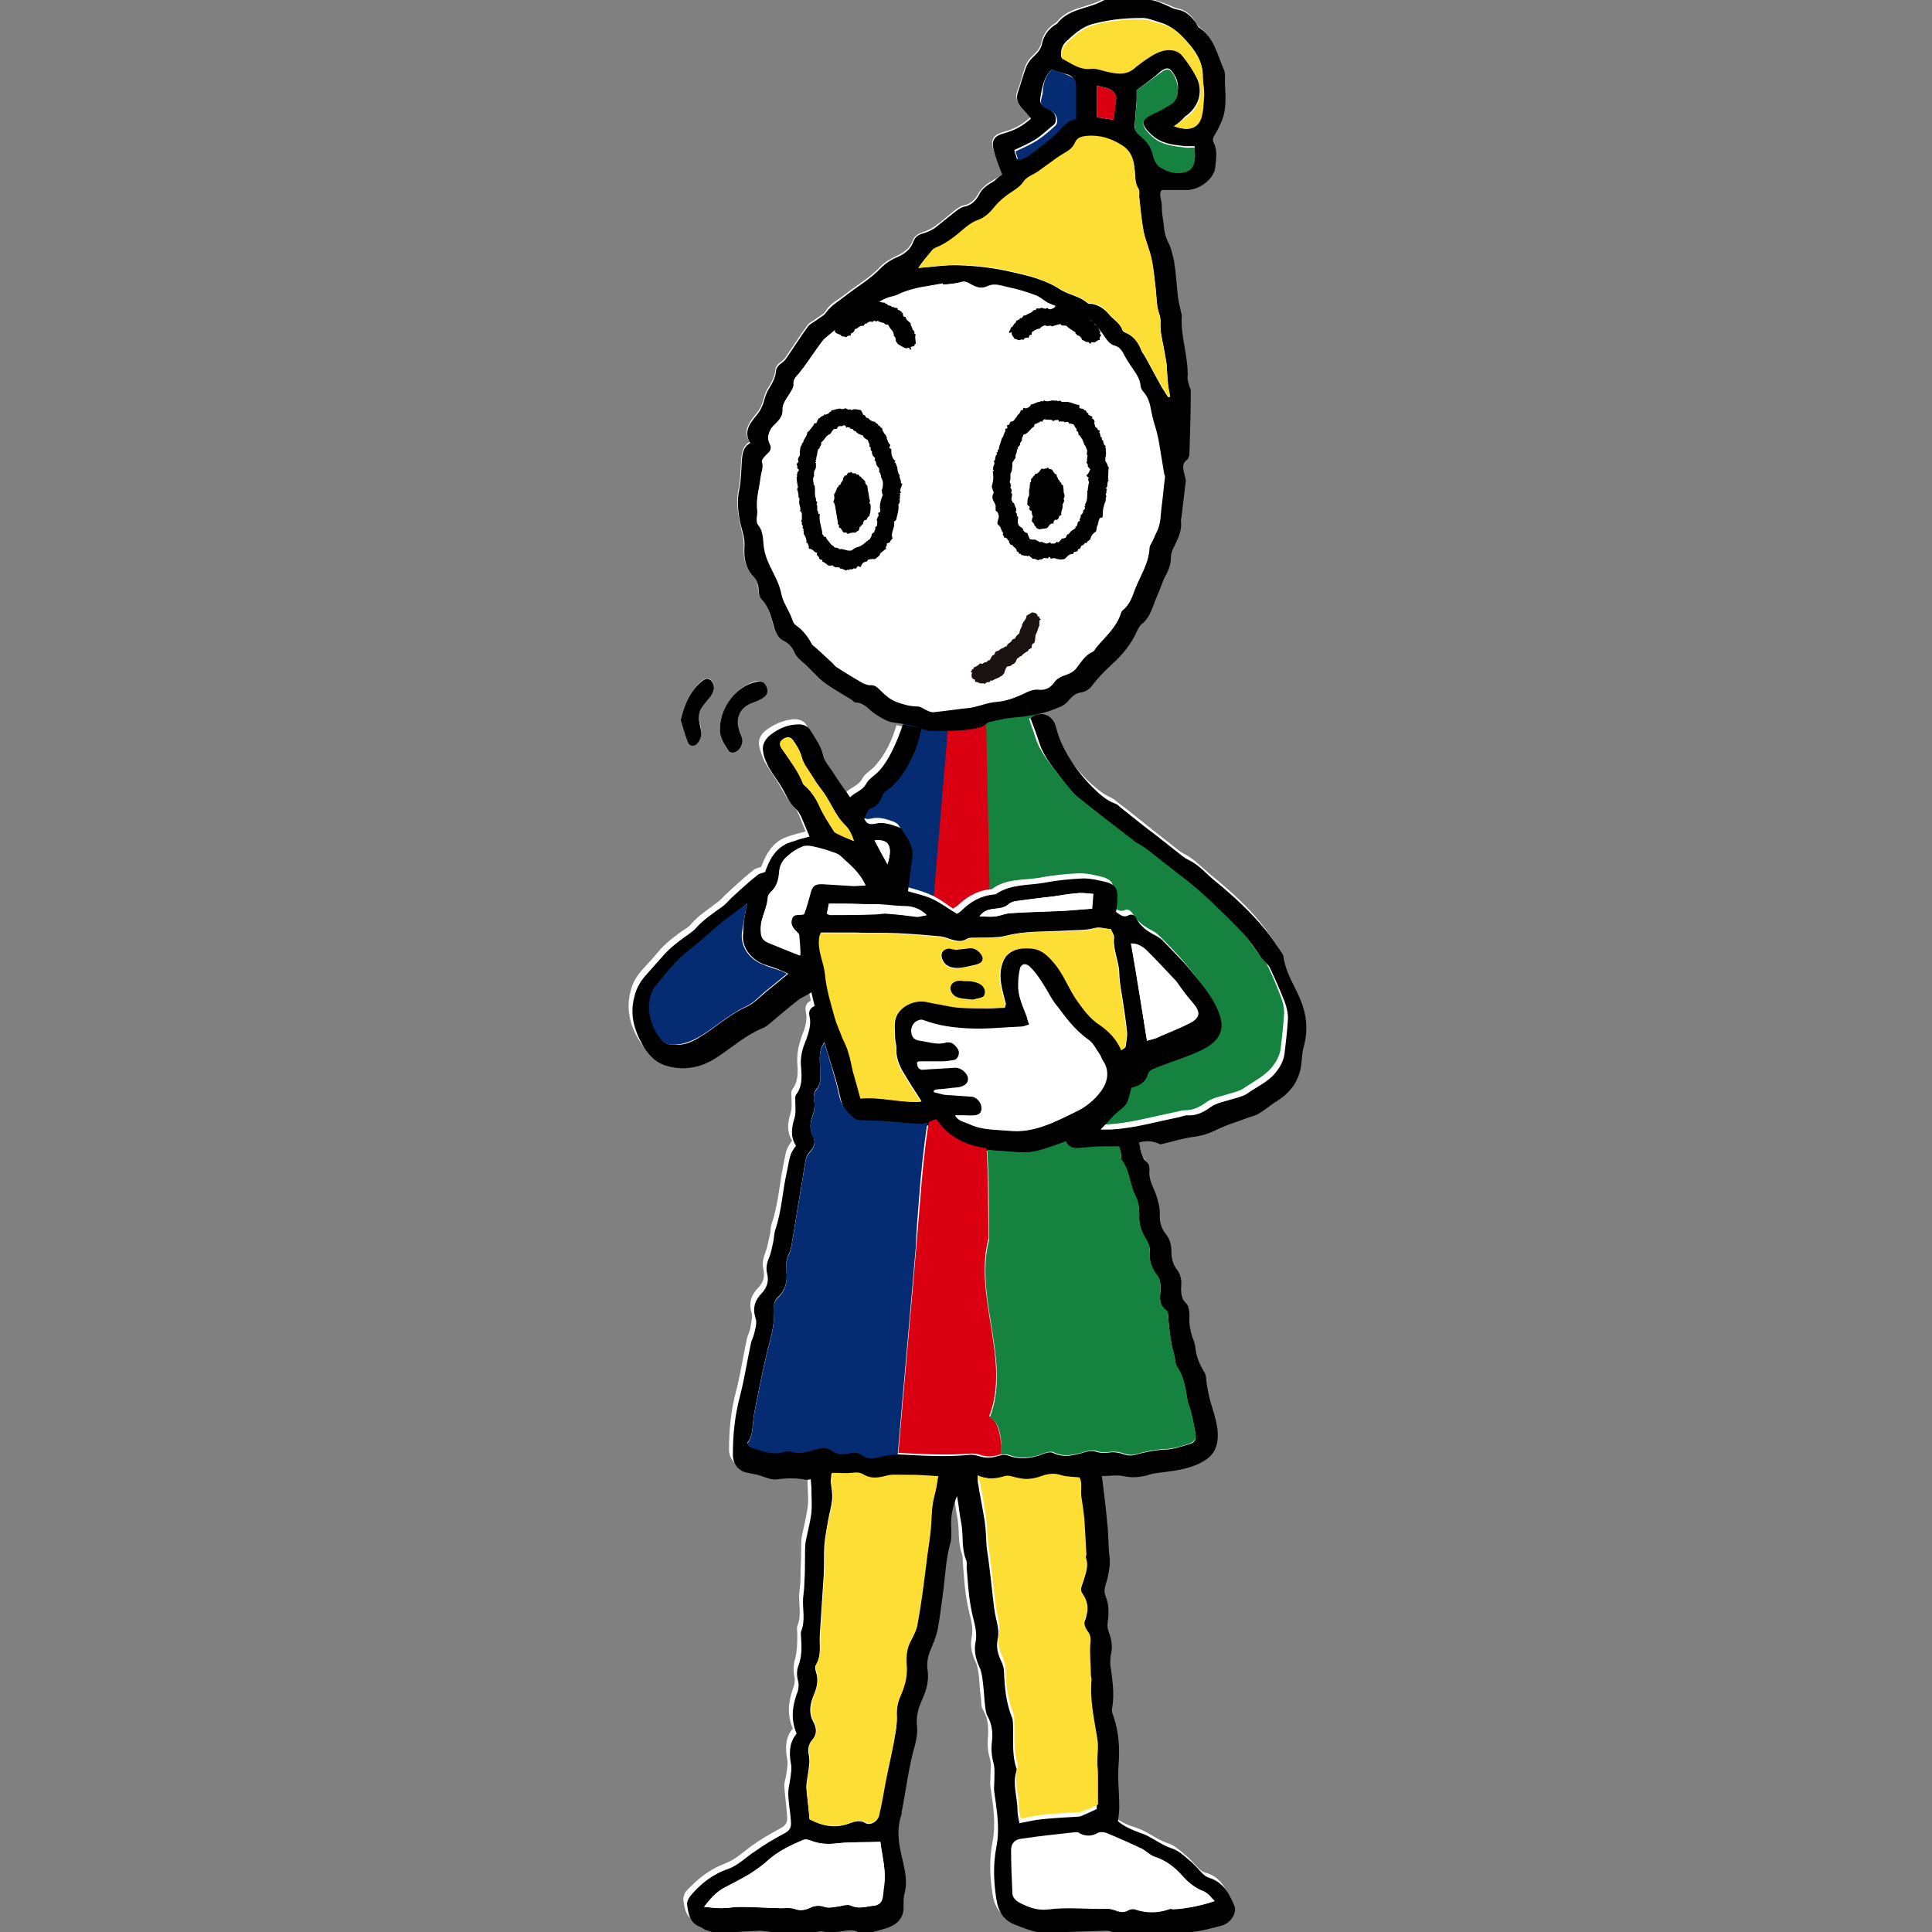 <?xml version="1.0" encoding="utf-8"?>
<!-- Generator: Adobe Illustrator 28.1.0, SVG Export Plug-In . SVG Version: 6.00 Build 0)  -->
<svg version="1.1" id="レイヤー_1" xmlns="http://www.w3.org/2000/svg" xmlns:xlink="http://www.w3.org/1999/xlink" x="0px"
	 y="0px" viewBox="0 0 300 300" style="enable-background:new 0 0 300 300;" xml:space="preserve">
<rect x="0" y="0" width="300" height="300" fill="#808080" stroke="none"/>
<style type="text/css">
	.st0{fill:#DB0011;}
	.st1{fill:#052C72;}
	.st2{fill:#168240;}
	.st3{fill:#FFFFFF;}
	.st4{fill:#FDDE34;}
	.st5{fill:#1A1311;}
</style>
<g>
	<polygon class="st0" points="143.7,110.1 137.4,151.9 164.1,150.3 154.7,108.9 	"/>
	<g>
		<polygon class="st1" points="147.3,111.8 144.8,141.4 137,137.5 132.3,125.1 138.4,118.2 140.6,111.5 		"/>
		<path class="st2" d="M153.1,110.7l0.6,29.6l17.7,1.9c0,0,12.2,6.1,15.2,13.8c0,0,6.1,5-11.6,9.4l-7.7,10c0,0,10,4.7,30.2-7.2
			c0,0,9.1-8.6-3.6-24.9l-22.7-18.3l-6.6-5.5l-4.2-10L153.1,110.7z"/>
		<g>
			<path class="st3" d="M176.9,177.4c0.9-0.2,1.8-0.4,2.7-0.6c1.8-0.4,3.6-1,5.4-1.2c1.4-0.2,2.5-0.7,3.8-1.3c1.3-0.6,2.7-1,4-1.5
				c0.7-0.3,1.4-0.4,2.1-0.8c1-0.6,1.9-1.4,2.9-2c2.2-1.4,3.4-3.4,3.7-6c0.1-0.7,0.1-1.5,0.3-2.2c0.8-2.8,0.5-5.4-0.7-8
				c-0.9-2-2.1-3.9-2.4-6.1c0-0.2-0.2-0.5-0.3-0.7c-0.8-1.2-1.6-2.4-2.5-3.5c-2.2-2.8-4.9-5.2-7.7-7.5c-1.4-1.1-2.5-2.4-4.1-3.3
				c-0.9-0.4-1.6-1.1-2.4-1.7c-0.9-0.7-1.9-1.5-2.8-2.2c-1.9-1.5-3.7-3-5.6-4.4c-0.2-0.2-0.5-0.4-0.7-0.5c-1.4-0.6-2.5-1.6-3.6-2.6
				c-2.3-2.3-4.3-4.9-5.2-8.2c-0.5-2.1-2.4-2.6-4-1.5c0.3,1,0.7,2,1,3c0.8,2.4,2.5,4.3,4,6.2c0.6,0.7,1.1,1.5,1.9,2.1
				c3,2.4,6,4.7,9.1,7.1c0.6,0.5,1.3,0.9,2,1.3c1.4,1.1,2.8,2.2,4.2,3.3c1,0.8,2,1.5,2.9,2.3c1.2,1,2.4,2.1,3.5,3.2
				c1.4,1.3,2.8,2.7,4.1,4.1c1,1.1,1.8,2.4,2.7,3.6c0.4,0.6,1.1,1.1,1.4,1.7c0.9,1.7,1.6,3.5,2.3,5.3c0.3,0.8,0.5,1.6,0.5,2.5
				c-0.1,1.7-0.3,3.5-0.5,5.2c-0.1,1.2-0.6,2.2-1.3,3.1c-1.2,1.5-2.9,2.3-4.5,3.4c-0.6,0.4-1.4,0.6-2.1,0.8
				c-1.2,0.4-2.6,0.6-3.6,1.3c-1.1,0.8-2.1,1.3-3.4,1.3c-0.5,0-1.1,0.2-1.6,0.3c-3.5,0.7-6.9,1.7-10.5,1.9c-0.5,0-0.9,0-1.6,0
				c1.1-1.2,2-2.3,3.1-3.1c0.6-0.5,1-0.9,1.2-1.6c0.2-0.6,0.3-1.1,0.5-1.8c1.2-0.3,2.1-1,2.6-2.2c0.1-0.3,0.6-0.6,1-0.8
				c2.4-0.9,4.9-1.6,7.2-2.8c3.3-1.6,3.8-3.6,2.4-6.7c-1-2.1-2.6-3.9-4.1-5.8c-1.3-1.6-2.8-3.1-4.3-4.6c-0.3-0.3-0.6-0.5-1-0.7
				c-1.2-0.6-2.3-1.4-3-2.6c-0.3-0.5-0.8-0.8-1.2-0.6c-0.9,0.4-1.4-0.2-2-0.5c0.1-0.8,0.2-1.4,0.2-2.1c0.1-1.4-0.3-2.1-1.6-2.5
				c-1.2-0.3-2.4-0.6-3.7-0.6c-2.1,0.1-4.2,0.3-6.2,0.7c-2.5,0.4-5.1,0.1-7.3,1.7c-0.1,0.1-0.3,0.1-0.4,0.1c-2,0.2-3.6,1.2-5,2.5
				c-0.2,0.2-0.5,0.3-0.7,0.5c-1.2-0.8-2.3-1.7-3.6-2.2c-1.3-0.6-2.7-0.9-4-1.3c0.3-1.9,0.6-3.7,0.7-5.5c0.1-1.6-0.8-2.8-1.6-4
				c-0.1-0.2-0.5-0.4-0.7-0.5c-1.1-0.4-2.3-0.8-3.5-0.5c-0.8,0.2-1.4,0-1.7-0.8c0.3-0.5,0.5-1.3,0.9-1.5c1.2-0.4,1.6-1.2,2-2.2
				c0.1-0.3,0.5-0.6,0.8-0.8c2.1-1.7,3.3-3.9,4.3-6.3c0.3-0.7,0.3-1.4,0.5-2.3c-1.1-0.2-2-0.4-2.9-0.6c-0.7,2.4-1.7,4.5-3.3,6.3
				c-0.6,0.7-1.6,1.2-2,2c-0.6,1.1-1.7,1.3-2.5,2.1c-1-1.4-1.9-2.8-2.8-4.1c-0.5-0.8-1.3-1.5-1.4-2.4c-0.3-1.5-1.2-2.6-1.9-3.8
				c-0.5-0.9-1.4-1.1-2.3-1c-1.6,0.2-2.9,0.8-4.2,1.8c-0.8,0.7-1.1,1.5-0.9,2.4c0.2,0.9,0.5,1.7,0.9,2.5c0.7,1.2,1.6,2.4,2.3,3.6
				c0.6,1,1,2,1.9,2.8c0.4,0.3,0.6,0.8,0.8,1.2c0.5,1,0.8,2,1.3,3.1c-0.6,0.2-1.2,0.3-1.8,0.5c-0.7,0.2-1.4,0.4-2.1,0.8
				c-1.6,1-2.4,2.6-3,4.2c-0.4,0.2-0.9,0.2-1.2,0.5c-1.4,1.1-2.7,2.3-4,3.5c-0.6,0.5-1,1.1-1.6,1.5c-1.4,1.1-2.9,2-4.1,3.4
				c-0.3,0.4-0.8,0.7-1.3,1c-1.4,1-2.7,2-3.8,3.3c-0.7,0.9-1.6,1.8-2.4,2.7c-0.9,1-1.6,2.1-1.9,3.5c-0.7,2.6-0.1,5.1,1.2,7.3
				c0.9,1.5,2.1,2.9,3.8,3.4c2.8,0.8,5.4,0.3,7.8-1.3c2.3-1.5,4.4-3.4,7-4.5c0.5-0.2,1-0.7,1.5-1c1.3-1.1,2.6-2.3,4-3.3
				c0.6-0.5,1.4-0.8,2.2-1.3c0.2,0.8,0.4,1.4,0.5,2.1c-0.7,0.3-0.9,0.9-0.8,1.6c0.3,1.3,0,2.4-0.5,3.6c-0.5,1.4-0.9,2.8-0.8,4.4
				c0.1,1.4,0.2,2.9-0.8,4.2c-0.2,0.3-0.1,0.8-0.1,1.3c0,0.7,0.1,1.5-0.1,2.2c-0.5,1.5-0.7,3,0.2,4.4c-1,1.4-0.9,1.5-1.4,4
				c-0.6,3-0.8,6.1-1.8,9c-0.2,0.6-0.1,1.2-0.3,1.8c-0.2,0.8-0.3,1.7-0.6,2.4c-0.3,0.9-0.6,1.7-0.4,2.6c0.3,1.2,0.1,2.2-0.8,3.1
				c-1,1-1.5,2.3-1,3.8c0.2,0.7-0.1,1.7-0.2,2.5c-0.1,0.5-0.4,1-0.5,1.5c-0.6,2.7-1,5.5-1.7,8.2c-0.8,3-1.1,6-1.1,9.1
				c0,1.4,1,2.5,2.3,2.8c0.5,0.1,1,0.2,1.5,0.3c1.1,0.2,2.2,0.8,3.2,0.7c1.6-0.2,3-0.2,4.5,0.1c0.2,0,0.4-0.1,0.6-0.1
				c0.1,0.5,0.1,1,0.1,1.5c0,1.2,0.2,2.5,0,3.7c-0.2,1.5-0.6,3-0.9,4.5c-0.1,0.7-0.1,1.5-0.1,2.2c0,1.4-0.1,2.8-0.1,4.1
				c0,0.8-0.1,1.7-0.2,2.5c-0.1,1.7,0.4,3.5-0.3,5.1c-0.1,0.3,0,0.8,0,1.2c0,1.4,0,2.8-0.4,4.1c-0.2,0.7-0.2,1.6-0.1,2.3
				c0.2,0.8,0.1,1.4-0.2,2.2c-0.7,2-0.9,4,0,6.1c-1.1,1.3-1.2,2.9-0.9,4.6c0.2,0.8,0,1.7-0.1,2.5c-0.1,0.7-0.4,1.4-0.3,2.1
				c0.1,1.4,0.3,2.8,0.4,4.2c0.1,1.1,0,1.6-1.2,2.2c-1.5,0.8-3,1.7-4.4,2.7c-1.3,1-2.5,2.1-4.1,2.7c-2.4,0.9-4.2,2.4-5.9,4.2
				c-0.3,0.3-0.5,0.9-0.5,1.4c0.2,1.4,0.4,2.8,2,3.4c0.3,0.1,0.6,0.4,0.9,0.5c1.1,0.3,2.2,0.8,3.4,0.5c1.6-0.3,3.3-0.3,5-0.4
				c0,0,0.1,0,0.1,0c0.8,0.1,1.7,0.2,2.5,0.3c1,0.1,2-0.1,2.9,0.2c0.9,0.3,1.6,0.3,2.4,0c0.8-0.3,1.6-0.6,2.5-0.2
				c0.4,0.2,0.9,0,1.3-0.1c1.3-0.1,2.6-0.7,3.9,0.2c0.3,0.2,1,0,1.4-0.1c0.7-0.1,1.3-0.4,2-0.5c1.9-0.4,3.5-1.4,3.3-3.9
				c0-0.5,0-1,0.1-1.5c0.6-1.9,0.1-3.8-0.3-5.6c-0.6-2.3-0.8-4.6-0.1-6.9c0-0.1,0-0.2,0-0.3c0.7-3.5,1.1-7.1,2.1-10.5
				c0.3-0.9,0.4-1.9,0.3-2.8c-0.2-1.5,0.2-2.8,0.8-4.2c0.6-1.5,1-3.1,0.8-4.8c-0.2-1,0-2,0.5-2.9c0.5-1,0.9-2.1,1.1-3.2
				c0.4-2,0.6-4.1,0.9-6.2c0.4-2.4,0.4-4.9,1.1-7.3c0.2-0.8,0.1-1.7,0.1-2.5c0-1.6,0.4-3.2,0.9-4.7c0.3,1.5,0.4,3,0.7,4.4
				c0.3,1.8,0,3.7,0.7,5.5c0.1,0.3,0.1,0.8,0.1,1.2c0.2,2.3,0.3,4.6,0.8,6.9c0.3,1.5,0.9,3,0.6,4.6c-0.3,1.5,0,2.7,0.6,4
				c0.2,0.4,0.3,0.9,0.4,1.4c0.2,1.3,0.2,2.7,0.4,4c0.1,0.7,0,1.6,0.4,2.1c0.8,1.4,0.8,2.8,0.7,4.3c-0.1,1.1,0,2.1,0.3,3.2
				c0.3,0.8,0.1,1.8,0.1,2.6c0,0.6-0.1,1.2,0,1.8c0.4,2.8,0.9,5.6,0.3,8.6c-0.5,2.6-0.4,5.2,0,7.9c0.3,2,1.1,3.4,3,4.1
				c1.6,0.6,3.1,1.3,4.9,1.2c3.1-0.1,6.2-0.2,9.2-0.3c0.3,0,0.7,0.1,1,0.2c1.2,0.3,2.3,0.8,3.5,0.1c0.2-0.1,0.5-0.1,0.7,0
				c1.6,0.5,3.2,0.6,4.8,0c0.1,0,0.2,0,0.3,0c2.6,0.1,5.1-0.5,7.6-1.1c1.3-0.3,2.5-1.9,2-3c-0.7-1.9-1.6-3.8-3.9-4.4
				c-0.4-0.1-0.8-0.4-1.1-0.7c-0.7-0.7-1.3-1.5-2.1-2.1c-0.8-0.7-1.7-1.5-2.7-1.8c-1.2-0.4-2.2-1.1-3.3-1.7
				c-0.5-0.3-1.1-0.5-1.6-0.7c-1.3-0.4-2.5-0.9-3.4-1.8c0.1-0.8,0.2-1.5,0.2-2.2c0-2.2-0.3-4.5-0.1-6.7c0.2-2.5,0-5-0.8-7.4
				c-0.1-0.4-0.2-0.9-0.2-1.3c0.4-2.3,0-4.6-0.3-6.8c-0.1-0.5,0-1,0.1-1.5c0.2-1.2,0.1-2.3-0.3-3.4c-0.2-0.5-0.2-1.1-0.2-1.6
				c0.2-1.4,0.2-2.7-0.3-4c-0.3-0.7-0.2-1.2,0-1.9c0.3-0.9,0.5-1.8,0.6-2.8c0.1-0.7-0.1-1.5-0.1-2.2c-0.1-1.6-0.2-3.2-0.3-4.8
				c-0.2-2.3-0.5-4.6-0.8-7c1.2,0,2.3-0.2,3.3,0c1.3,0.3,2.4,0.2,3.7-0.1c0.9-0.2,1.7-0.4,2.6-0.5c2.3-0.2,4.5-0.6,6.5-1.9
				c1.5-0.9,1.8-2.3,1.9-3.8c0-1.4-0.3-2.8-0.8-4.1c-0.5-1.5-0.8-3-1-4.5c-0.1-0.5-0.2-1-0.4-1.4c-0.8-1.1-1.2-2.4-1.3-3.8
				c0-0.5-0.3-1.1-0.5-1.6c-0.4-1-0.5-2.1-0.4-3.2c0-0.6-0.1-1.5-0.5-1.9c-0.7-0.8-0.8-1.5-0.8-2.5c0-1,0-1.9-0.6-2.7
				c-0.7-0.8-0.9-1.7-0.9-2.8c0-1-0.2-1.9-0.9-2.8c-0.7-0.9-1-2-0.9-3.1c0.1-1.2-0.2-2.3-0.7-3.3c-0.5-1.1-1.1-2.2-0.9-3.6
				c0.1-0.3-0.1-0.9-0.4-1.1C177.2,179.7,177.1,178.6,176.9,177.4z M155.6,27.1c-0.3,0.2-0.8,0.6-1.3,0.8c-0.9,0.6-1.8,1.1-2.4,2.2
				c-0.5,0.9-1.2,1.6-2.3,1.8c-0.5,0.1-1,0.5-1.4,0.8c-1,0.8-2,1.7-3,2.4c-0.5,0.4-1.2,0.7-1.8,0.9c-0.8,0.3-1.4,0.6-1.7,1.4
				c-0.4,1.1-1.3,1.8-2.4,2.3c-0.9,0.4-1.9,1-2.6,1.7c-1.7,1.8-3.7,2.9-5.6,4.4c-1,0.8-2.2,1.3-2.9,2.5c-0.3,0.5-1,0.8-1.5,1.2
				c-0.5,0.4-1.1,0.6-1.4,1.1c-0.9,1.2-1.7,2.5-2.6,3.8c-0.5,0.7-0.8,1.4-1.6,1.9c-0.3,0.2-0.7,0.7-0.7,1.1
				c-0.1,1.2-0.7,2.1-1.3,3.1c-0.3,0.6-0.5,1.3-0.7,2c-0.2,0.6-0.4,1-0.8,1.5c-1,1.3-2.4,2.7-1.2,4.6c-1,0.6-1.2,1.6-1.3,2.6
				c-0.1,1.5-0.1,3.1-0.4,4.6c-0.4,1.9-0.2,3.6,0.2,5.4c0.2,1.2,0.6,2.2,0.6,3.5c-0.1,1.6,0.1,3.2,1.3,4.5c0.6,0.6,0.9,1.4,0.9,2.3
				c0,0.5,0.2,1,0.5,1.4c1.2,1.3,1.5,3,2,4.6c0.3,0.8,0.7,1.5,1.4,1.8c0.8,0.4,1.3,1,1.6,1.7c0.4,0.9,1.1,1.4,1.8,2
				c0.8,0.6,1.4,1.4,2.1,2.1c0.4,0.3,0.7,0.7,1.1,0.9c1.3,0.9,2.7,1.7,4,2.5c0.2,0.1,0.4,0.4,0.6,0.4c1.3,0.1,1.9,1.1,2.9,1.7
				c0.9,0.6,2,1.3,3,1.4c1.7,0.1,3.2,0.4,4.7,1.1c0.3,0.1,0.7,0.2,1,0.2c1.6,0,3.3,0,4.9-0.1c1-0.1,2-0.2,2.9-0.5
				c0.5-0.1,0.9-0.7,1.4-0.8c1.3-0.3,2.6-0.6,3.9-0.7c2.4-0.2,4.7-0.5,6.9-1.6c0.6-0.3,1.1-0.6,1.5-1.1c0.5-0.7,1.1-1.1,2-1.2
				c0.4-0.1,1-0.3,1.3-0.7c0.9-1.3,2-2.4,3.2-3.5c1.7-1.5,3.2-3.3,4.1-5.4c0.2-0.4,0.4-0.7,0.7-1c1.5-1.1,1.7-2.9,2.4-4.4
				c0.5-1.1,0.8-2.2,1.4-3.3c0.4-0.8,0.7-1.6,0.7-2.5c0-0.6,0.2-1.3,0.5-1.8c0.7-1.2,1.2-2.4,1.1-3.8c0-0.4,0.1-0.8,0.1-1.2
				c0.2-1.7,0.4-3.3,0.6-5c0-0.4-0.1-0.9-0.2-1.3c-0.2-0.8-0.3-1.5,0.4-2.2c0.3-0.2,0.4-0.7,0.4-1.1c0.1-3.2,0.1-6.4,0.2-9.6
				c0-0.2-0.1-0.5-0.2-0.7c-0.1-0.4-0.3-0.9-0.3-1.3c0.2-3.3-1.2-6.4-0.9-9.6c0-0.2-0.1-0.4-0.1-0.6c-0.2-0.8-0.4-1.6-0.5-2.5
				c-0.2-1.8-0.3-3.7-0.6-5.5c-0.1-0.9-0.4-1.9-0.8-2.7c-0.4-0.9-0.6-1.9-0.8-2.9c-0.1-0.9-0.3-1.8-0.3-2.7c0-0.9-0.7-1.9,0-2.7
				c1.5,0,2.8,0,4.1,0c1.9,0,4-1.6,4.2-3.5c0.1-1.2,0.4-2.6-0.2-3.8c-0.2-0.5-0.1-0.9,0.2-1.4c0.4-0.6,0.7-1.3,1-2
				c0.8-1.9,0.6-3.9,0.5-5.9c0-0.7,0.1-1.5-0.2-2.2c-1-2.3-1.6-4.8-3.8-6.4c-0.3-0.2-0.4-0.6-0.6-0.9c-0.7-1-1.5-1.7-2.7-1.9
				c-0.8-0.2-1.5-0.7-2.3-0.9c-0.7-0.2-1.4-0.6-2.1-0.6c-2-0.1-4,0-6,0c-0.4,0-0.9-0.1-1.2,0.1c-2.3,1.3-5.3,1.2-7.1,3.5
				c0,0-0.1,0-0.1,0.1c-1.2,0.7-2,1.7-2.3,3.1c-0.1,0.6-0.5,1.2-0.9,1.6c-0.8,0.7-1.4,1.4-1.7,2.4c-0.4,1.1-0.6,2.3-1.1,3.4
				c-0.4,1-0.1,1.8,0.6,2.6c0.5,0.5,0.9,1,1.4,1.6c-1.3,1.2-2.7,1.9-4.2,2.3c-1.5,0.4-2,1.1-1.6,2.6
				C154.7,24.5,155.2,25.7,155.6,27.1z M111.8,113.1c-0.1,1.1,0.5,2.2,1.1,3.2c0.4,0.7,1,0.7,1.6,0.1c0.6-0.5,0.8-1.1,0.6-1.9
				c-0.1-0.4-0.2-0.8-0.4-1.1c-0.7-2,0.1-3.7,2.1-4.4c0.6-0.2,1.3-0.5,1.8-0.9c0.5-0.4,0.7-1,0.3-1.6c-0.4-0.7-0.9-0.8-1.6-0.7
				C114.4,106.6,111.8,109.8,111.8,113.1z M105.7,111.8c0.3,1,0.6,2.2,1.1,3.3c0.3,0.8,1.1,0.9,1.6,0.1c0.3-0.4,0.5-0.9,0.5-1.4
				c0-0.6-0.1-1.2-0.3-1.7c-0.2-0.9-0.2-1.7,0.4-2.4c0.4-0.6,0.8-1.1,1.3-1.6c0.5-0.5,0.7-1.1,0.5-1.8c-0.2-0.9-1-1.2-1.7-0.7
				C107.2,107.2,106.3,109.3,105.7,111.8z"/>
			<path d="M176.9,177.4c0.2,1.2,0.3,2.3,1.2,3.1c0.3,0.2,0.4,0.7,0.4,1.1c-0.2,1.3,0.4,2.4,0.9,3.6c0.4,1.1,0.7,2.2,0.7,3.3
				c-0.1,1.1,0.2,2.2,0.9,3.1c0.7,0.8,0.9,1.8,0.9,2.8c0,1,0.2,1.9,0.9,2.8c0.6,0.8,0.7,1.7,0.6,2.7c0,0.9,0,1.7,0.8,2.5
				c0.4,0.4,0.5,1.3,0.5,1.9c-0.1,1.1,0.1,2.2,0.4,3.2c0.2,0.5,0.4,1,0.5,1.6c0.1,1.4,0.6,2.6,1.3,3.8c0.3,0.4,0.4,0.9,0.4,1.4
				c0.2,1.5,0.5,3,1,4.5c0.4,1.3,0.8,2.7,0.8,4.1c0,1.4-0.4,2.8-1.9,3.8c-2,1.3-4.2,1.6-6.5,1.9c-0.9,0.1-1.8,0.2-2.6,0.5
				c-1.2,0.3-2.4,0.4-3.7,0.1c-1-0.2-2.1,0-3.3,0c0.3,2.4,0.6,4.7,0.8,7c0.2,1.6,0.2,3.2,0.3,4.8c0.1,0.7,0.2,1.5,0.1,2.2
				c-0.1,0.9-0.3,1.9-0.6,2.8c-0.2,0.7-0.3,1.2,0,1.9c0.5,1.3,0.5,2.6,0.3,4c-0.1,0.5,0,1.1,0.2,1.6c0.4,1.1,0.6,2.2,0.3,3.4
				c-0.1,0.5-0.1,1-0.1,1.5c0.3,2.3,0.7,4.5,0.3,6.8c-0.1,0.4,0,0.9,0.2,1.3c0.8,2.4,1,4.8,0.8,7.4c-0.2,2.2,0.1,4.5,0.1,6.7
				c0,0.7-0.1,1.4-0.2,2.2c0.9,0.8,2.1,1.3,3.4,1.8c0.6,0.2,1.1,0.4,1.6,0.7c1.1,0.6,2.1,1.3,3.3,1.7c1,0.3,1.9,1.1,2.7,1.8
				c0.8,0.6,1.4,1.4,2.1,2.1c0.3,0.3,0.7,0.6,1.1,0.7c2.2,0.7,3.1,2.5,3.9,4.4c0.4,1.1-0.7,2.7-2,3c-2.5,0.7-5,1.3-7.6,1.1
				c-0.1,0-0.2,0-0.3,0c-1.6,0.6-3.2,0.6-4.8,0c-0.2-0.1-0.5-0.1-0.7,0c-1.2,0.6-2.3,0.1-3.5-0.1c-0.3-0.1-0.7-0.2-1-0.2
				c-3.1,0.1-6.2,0.2-9.2,0.3c-1.8,0.1-3.3-0.6-4.9-1.2c-1.9-0.7-2.7-2.1-3-4.1c-0.4-2.6-0.5-5.3,0-7.9c0.6-2.9,0.1-5.7-0.3-8.6
				c-0.1-0.6,0-1.2,0-1.8c0-0.9,0.1-1.8-0.1-2.6c-0.3-1.1-0.4-2.1-0.3-3.2c0.2-1.5,0.1-2.9-0.7-4.3c-0.3-0.6-0.3-1.4-0.4-2.1
				c-0.1-1.3-0.2-2.7-0.4-4c-0.1-0.5-0.2-1-0.4-1.4c-0.6-1.3-0.9-2.6-0.6-4c0.3-1.6-0.3-3.1-0.6-4.6c-0.5-2.3-0.6-4.6-0.8-6.9
				c0-0.4,0.1-0.8-0.1-1.2c-0.7-1.8-0.4-3.6-0.7-5.5c-0.3-1.4-0.4-2.9-0.7-4.4c-0.6,1.5-1,3-0.9,4.7c0,0.8,0.1,1.7-0.1,2.5
				c-0.7,2.4-0.8,4.9-1.1,7.3c-0.3,2.1-0.5,4.1-0.9,6.2c-0.2,1.1-0.7,2.2-1.1,3.2c-0.4,0.9-0.6,1.9-0.5,2.9c0.3,1.7-0.1,3.3-0.8,4.8
				c-0.6,1.3-1,2.7-0.8,4.2c0.1,0.9-0.1,1.9-0.3,2.8c-1,3.4-1.4,7-2.1,10.5c0,0.1,0,0.2,0,0.3c-0.8,2.3-0.5,4.5,0.1,6.9
				c0.4,1.8,0.9,3.7,0.3,5.6c-0.1,0.5-0.1,1-0.1,1.5c0.2,2.5-1.4,3.4-3.3,3.9c-0.7,0.2-1.3,0.4-2,0.5c-0.5,0.1-1.1,0.3-1.4,0.1
				c-1.3-0.9-2.6-0.2-3.9-0.2c-0.4,0-1,0.2-1.3,0.1c-0.9-0.4-1.7-0.1-2.5,0.2c-0.8,0.3-1.6,0.3-2.4,0c-0.9-0.3-1.9-0.2-2.9-0.2
				c-0.8-0.1-1.7-0.2-2.5-0.3c0,0-0.1,0-0.1,0c-1.7,0.1-3.4,0.1-5,0.4c-1.3,0.3-2.3-0.2-3.4-0.5c-0.3-0.1-0.6-0.4-0.9-0.5
				c-1.6-0.6-1.8-2-2-3.4c-0.1-0.4,0.2-1,0.5-1.4c1.6-1.9,3.5-3.4,5.9-4.2c1.6-0.6,2.7-1.8,4.1-2.7c1.4-1,2.9-1.9,4.4-2.7
				c1.2-0.6,1.3-1.1,1.2-2.2c-0.1-1.4-0.4-2.8-0.4-4.2c0-0.7,0.2-1.4,0.3-2.1c0.1-0.8,0.3-1.7,0.1-2.5c-0.3-1.7-0.2-3.3,0.9-4.6
				c-0.9-2.1-0.7-4.1,0-6.1c0.3-0.7,0.4-1.4,0.2-2.2c-0.2-0.7-0.2-1.6,0.1-2.3c0.5-1.4,0.5-2.7,0.4-4.1c0-0.4-0.1-0.8,0-1.2
				c0.7-1.7,0.2-3.4,0.3-5.1c0.1-0.8,0.2-1.7,0.2-2.5c0.1-1.4,0.1-2.8,0.1-4.1c0-0.7,0-1.5,0.1-2.2c0.3-1.5,0.7-3,0.9-4.5
				c0.1-1.2,0-2.4,0-3.7c0-0.5-0.1-1-0.1-1.5c-0.2,0-0.4,0.1-0.6,0.1c-1.5-0.3-3-0.3-4.5-0.1c-1,0.2-2.1-0.4-3.2-0.7
				c-0.5-0.1-1-0.2-1.5-0.3c-1.4-0.2-2.3-1.4-2.3-2.8c0-3.1,0.3-6.1,1.1-9.1c0.7-2.7,1.1-5.4,1.7-8.2c0.1-0.5,0.4-1,0.5-1.5
				c0.2-0.8,0.5-1.7,0.2-2.5c-0.5-1.6,0-2.8,1-3.8c0.9-1,1.1-2,0.8-3.1c-0.2-0.9,0-1.7,0.4-2.6c0.3-0.8,0.4-1.6,0.6-2.4
				c0.1-0.6,0.1-1.2,0.3-1.8c1-2.9,1.1-6,1.8-9c0.5-2.5,0.4-2.6,1.4-4c-0.9-1.4-0.7-2.8-0.2-4.4c0.2-0.7,0.1-1.5,0.1-2.2
				c0-0.4-0.1-1,0.1-1.3c1-1.3,0.9-2.7,0.8-4.2c-0.2-1.6,0.2-3,0.8-4.4c0.4-1.2,0.8-2.4,0.5-3.6c-0.2-0.7,0.1-1.3,0.8-1.6
				c-0.2-0.7-0.3-1.3-0.5-2.1c-0.8,0.5-1.6,0.8-2.2,1.3c-1.4,1.1-2.7,2.2-4,3.3c-0.5,0.4-0.9,0.8-1.5,1c-2.6,1.1-4.7,3-7,4.5
				c-2.4,1.6-5.1,2.1-7.8,1.3c-1.8-0.5-3-1.9-3.8-3.4c-1.3-2.3-1.9-4.7-1.2-7.3c0.3-1.4,1-2.5,1.9-3.5c0.8-0.9,1.6-1.8,2.4-2.7
				c1.1-1.3,2.4-2.3,3.8-3.3c0.4-0.3,0.9-0.6,1.3-1c1.2-1.4,2.7-2.4,4.1-3.4c0.6-0.4,1.1-1,1.6-1.5c1.3-1.2,2.6-2.4,4-3.5
				c0.3-0.3,0.8-0.3,1.2-0.5c0.6-1.7,1.4-3.3,3-4.2c0.6-0.4,1.4-0.5,2.1-0.8c0.6-0.2,1.2-0.3,1.8-0.5c-0.5-1.2-0.9-2.2-1.3-3.1
				c-0.2-0.4-0.5-0.9-0.8-1.2c-0.9-0.8-1.4-1.8-1.9-2.8c-0.7-1.3-1.6-2.4-2.3-3.6c-0.4-0.8-0.8-1.6-0.9-2.5
				c-0.2-0.9,0.2-1.7,0.9-2.4c1.2-1,2.6-1.7,4.2-1.8c0.9-0.1,1.8,0.1,2.3,1c0.7,1.2,1.6,2.3,1.9,3.8c0.2,0.9,0.9,1.6,1.4,2.4
				c0.9,1.4,1.8,2.7,2.8,4.1c0.8-0.8,1.9-1,2.5-2.1c0.4-0.8,1.4-1.3,2-2c1.6-1.7,2.9-4.8,3.7-7.2c1,0.2,1.9,0.4,2.9,0.6
				c-0.2,0.8-0.6,2.5-0.9,3.2c-1,2.4-2.2,4.7-4.3,6.3c-0.3,0.2-0.7,0.5-0.8,0.8c-0.4,1-0.8,1.8-2,2.2c-0.4,0.1-0.6,1-0.9,1.5
				c0.3,0.8,0.8,1,1.7,0.8c1.2-0.3,2.4,0.1,3.5,0.5c0.3,0.1,0.6,0.2,0.7,0.5c0.8,1.2,1.7,2.5,1.6,4c-0.2,1.8-0.5,3.6-0.7,5.5
				c1.4,0.4,2.8,0.7,4,1.3c1.2,0.6,2.4,1.5,3.6,2.2c0.2-0.1,0.5-0.3,0.7-0.5c1.4-1.4,3-2.3,5-2.5c0.1,0,0.3,0,0.4-0.1
				c2.2-1.5,4.9-1.3,7.3-1.7c2.1-0.4,4.1-0.6,6.2-0.7c1.2,0,2.5,0.3,3.7,0.6c1.3,0.4,1.7,1.1,1.6,2.5c0,0.7-0.1,1.4-0.2,2.1
				c0.6,0.4,1.1,1,2,0.5c0.4-0.2,1,0,1.2,0.6c0.6,1.2,1.8,2,3,2.6c0.3,0.2,0.7,0.4,1,0.7c1.4,1.5,3,3,4.3,4.6
				c1.5,1.8,3.1,3.7,4.1,5.8c1.5,3.1,0.9,5.1-2.4,6.7c-2.3,1.1-4.8,1.8-7.2,2.8c-0.4,0.1-0.9,0.4-1,0.8c-0.4,1.3-1.3,1.9-2.6,2.2
				c-0.2,0.6-0.3,1.2-0.5,1.8c-0.2,0.7-0.6,1.1-1.2,1.6c-1.1,0.8-2,2-3.1,3.1c0.6,0,1.1,0,1.6,0c3.6-0.2,7-1.2,10.5-1.9
				c0.5-0.1,1.1-0.4,1.6-0.3c1.3,0,2.3-0.5,3.4-1.3c1-0.7,2.4-0.9,3.6-1.3c0.7-0.2,1.5-0.4,2.1-0.8c1.5-1.1,3.3-1.8,4.5-3.4
				c0.7-0.9,1.2-1.9,1.3-3.1c0.2-1.7,0.4-3.5,0.5-5.2c0-0.8-0.2-1.7-0.5-2.5c-0.7-1.8-1.5-3.6-2.3-5.3c-0.3-0.6-1-1.1-1.4-1.7
				c-0.9-1.2-1.7-2.5-2.7-3.6c-1.3-1.4-2.7-2.8-4.1-4.1c-1.1-1.1-2.3-2.2-3.5-3.2c-0.9-0.8-1.9-1.5-2.9-2.3
				c-1.4-1.1-2.8-2.2-4.2-3.3c-0.6-0.5-1.3-0.9-2-1.3c-3-2.3-6.1-4.7-9.1-7.1c-0.7-0.6-1.3-1.4-1.9-2.1c-1.5-2-3.2-3.8-4-6.2
				c-0.3-1-1-2.9-1.4-3.9c1.6-1.2,3.5-0.6,4,1.5c0.8,3.3,3.2,6.8,5.6,9.2c1.1,1.1,2.2,2.1,3.6,2.6c0.3,0.1,0.5,0.3,0.7,0.5
				c1.9,1.5,3.7,3,5.6,4.4c0.9,0.7,1.9,1.5,2.8,2.2c0.8,0.6,1.5,1.3,2.4,1.7c1.6,0.8,2.7,2.2,4.1,3.3c2.8,2.3,5.4,4.7,7.7,7.5
				c0.9,1.1,1.7,2.3,2.5,3.5c0.1,0.2,0.3,0.4,0.3,0.7c0.3,2.2,1.5,4.1,2.4,6.1c1.2,2.6,1.5,5.2,0.7,8c-0.2,0.7-0.2,1.5-0.3,2.2
				c-0.2,2.6-1.5,4.6-3.7,6c-1,0.6-1.9,1.4-2.9,2c-0.6,0.4-1.4,0.5-2.1,0.8c-1.3,0.5-2.7,0.9-4,1.5c-1.2,0.6-2.4,1.1-3.8,1.3
				c-1.8,0.2-3.6,0.8-5.4,1.2C178.7,177,177.8,177.2,176.9,177.4z M128,161.8c-1.1,1.7-0.6,3.3-0.6,4.8c0,0.9,0,1.8-0.6,2.5
				c-0.4,0.5-0.5,1-0.4,1.7c0.2,0.9,0,1.8-0.3,2.6c-0.3,1-0.4,1.9,0.1,2.9c0.5,0.9,0.3,1.8-0.5,2.6c-0.3,0.3-0.5,0.7-0.6,1.2
				c-0.3,1.6-0.5,3.2-0.8,4.8c-0.5,2.8-0.9,5.7-1.4,8.5c-0.1,0.4-0.2,0.9-0.4,1.3c-0.4,0.8-0.5,1.7-0.4,2.6c0.2,1.6-0.1,3.1-1.4,4.2
				c-0.3,0.3-0.5,0.8-0.5,1.2c0.1,1.8-0.1,3.5-0.6,5.3c-0.8,3-1.4,6-2,9c-0.3,1.4-0.6,2.8-0.7,4.3c-0.1,1-0.2,2-0.9,2.8
				c0.3,0.3,0.5,0.5,0.7,0.6c1.6,0.5,3.2,1.2,4.9,0.7c0.5-0.1,1-0.2,1.5,0c1,0.3,1.8,0,2.8-0.2c1.1-0.3,2.2-0.8,3.3,0
				c0.9,0.6,1.8,0.6,2.7,0.4c0.7-0.2,1.3-0.2,2,0.3c0.8,0.6,1.6,0.5,2.6,0.3c0.7-0.2,1.5-0.4,2.2-0.4c4,0.2,8,0.5,12,0.1
				c0.5,0,1.1,0.1,1.6,0.3c0.8,0.2,1.5,0.2,2.3,0c0.6-0.2,1.3-0.4,1.9-0.2c1.8,0.7,3.6,0.5,5.4-0.2c0.5-0.2,1.2-0.4,1.6-0.2
				c1.6,0.8,3.1,0.4,4.6,0c0.6-0.2,1.4-0.4,2-0.2c0.9,0.3,1.7,0.2,2.6,0.1c0.6,0,1.2,0.1,1.7,0.3c0.6,0.2,1.2,0.3,1.9,0.1
				c1.4-0.4,2.9-0.7,4.4-0.8c1.3,0,2.5-0.4,3.8-0.8c1.1-0.3,1.3-0.7,1.1-1.8c-0.2-1.1-0.4-2.2-0.7-3.3c-0.1-0.5-0.4-1-0.5-1.6
				c-0.3-1.8-0.5-3.6-1.6-5.2c-0.3-0.4-0.3-1-0.4-1.6c-0.2-0.9-0.5-1.8-0.6-2.7c-0.2-1.1-0.3-2.3-0.4-3.4c0-0.3,0-0.8-0.2-1
				c-1.3-0.9-1.1-2.1-1-3.4c0-0.8,0-1.5-0.5-2.1c-0.9-1.1-1.3-2.5-1.2-3.9c0.1-0.6-0.2-1.1-0.5-1.7c-0.8-1.2-1.2-2.5-1.1-3.9
				c0-0.9-0.1-1.9-0.5-2.7c-1-1.8-0.9-4-2.2-5.7c-0.2-0.2-0.1-0.7-0.1-1c-0.1-0.4-0.2-0.8-0.3-1.1c-0.9,0-1.7,0-2.4,0
				c-1.1,0-2.2,0.1-3.3,0.2c-1.1,0.1-2,0.2-2.6-1c-1,0.4-1.9,0.7-2.8,1c-0.9,0.3-1.9,0.6-2.9,0.7c-1.4,0.1-2.9-0.1-4.3-0.2
				c-3.9-0.2-7.5-1.2-9.9-4.6c-0.1-0.1-0.2-0.1-0.2-0.1c-0.7,0.2-1.3,0.7-2,0.7c-1.9,0-3.7-0.3-5.6-0.4c-1-0.1-2-0.1-2.9-0.1
				c-0.7-0.1-1.6,0-2-0.3c-1-0.9-2-1.9-2.3-3.2c-0.3-1.3-0.6-2.6-1-3.9C129,165,128.5,163.5,128,161.8z M125.7,282.5
				c2.3,1.2,4.2,1.4,6.3,0.6c0.8-0.3,1.6-0.5,2.4,0c0.7,0.4,1.8-0.2,2-1c0.3-1.7,0.6-3.4,1-5.1c0.4-2.1,0.9-4.2,1.3-6.3
				c0.3-1.3,0.6-2.6,0.5-4c0-0.9,0.1-1.8,0.3-2.6c0.2-0.6,0.5-1.2,0.7-1.8c0.3-1.2,0.6-2.3,0.5-3.6c-0.1-1.3,0-2.7,0.7-3.9
				c0.4-0.8,0.9-1.7,1-2.6c0.5-3.2,0.9-6.5,1.4-9.7c0.3-1.9,0.6-3.8,0.7-5.7c0.1-1.5,0.1-3,0.5-4.4c0.3-0.9,0.4-1.9,0.6-3.1
				c-0.7,0-1.2-0.1-1.8-0.1c-1.2,0-2.5-0.1-3.7-0.1c-0.9,0-1.9-0.1-2.8,0.2c-1.2,0.4-2.3,0.4-3.4-0.3c-0.5-0.3-1.1-0.3-1.7-0.2
				c-0.9,0.1-1.9,0-3.1,0c0,0.4-0.1,0.8-0.1,1.3c0.1,0.9,0.3,1.9,0.2,2.8c-0.1,1-0.4,2-0.6,3.1c-0.2,1.3-0.5,2.6-0.6,4
				c-0.1,1.5,0,3.1-0.1,4.6c-0.2,3.1-0.4,6.1-0.6,9.2c-0.1,1.6,0.3,3.2-0.6,4.7c-0.2,0.3-0.1,0.8,0,1.1c0.4,1.2,0.2,2.3-0.3,3.5
				c-0.6,1.4-0.9,2.8-0.1,4.3c0.5,0.9,0.6,1.9-0.2,2.8c-0.6,0.7-0.7,1.5-0.5,2.4c0.1,0.6,0.1,1.2,0,1.8c-0.1,1.1-0.4,2.2-0.4,3.2
				C125.3,279.1,125.6,280.8,125.7,282.5z M151.8,229.1c0,0.6,0,1,0.1,1.4c0.3,1.9,0.7,3.8,1,5.7c0.2,1.3,0.2,2.6,0.3,3.9
				c0.1,1,0.3,2,0.4,3c0.3,2.3,0.5,4.5,0.8,6.8c0.2,1.6,0.9,3.1,0.5,4.7c-0.2,1.2,0,2.1,0.5,3.2c0.3,0.6,0.5,1.2,0.5,1.8
				c0.1,2.4,0.3,4.7,1.2,7c0.2,0.4,0.2,1,0.2,1.5c0.1,2.1-0.2,4.3,0.5,6.4c0.1,0.2,0.1,0.4,0,0.6c-0.6,2,0.2,4,0.2,6.1
				c0,0.7,0.2,1.3,0.3,1.9c1.2-0.2,2.3-0.5,3.4-0.6c1.9-0.2,3.8-0.3,5.6-0.4c0.3,0,0.7-0.1,1-0.3c0.6-0.2,1.1-0.5,2-0.9
				c0-1.4,0-3,0-4.6c0-0.7-0.1-1.4-0.1-2.1c0-1.2,0.1-2.4,0-3.5c-0.4-3-1.2-6.1-0.9-9.2c0-0.2,0-0.5-0.1-0.7
				c-0.1-1.6-0.2-3.2-0.1-4.7c0-0.8,0-1.5-0.4-2.1c-0.5-0.7-0.7-1.4-0.3-2.2c0.6-1.2,0.4-2.5-0.4-3.5c-0.4-0.5-0.3-1-0.2-1.5
				c0.4-1.4,1.2-2.8,0.6-4.3c0-0.1,0.1-0.3,0.1-0.4c-0.1-1.8-0.1-3.6-0.3-5.3c-0.1-1.3-0.3-2.6-0.5-3.8c-0.1-1.1,0.2-2.2-0.3-2.9
				c-1.1-0.1-1.9-0.1-2.7-0.3c-1.1-0.3-2.1-0.3-3.2,0.1c-1.1,0.4-2.3,0.6-3.5,0.3c-0.7-0.2-1.5-0.5-2.2-0.3
				C154.6,229.5,153.3,229.8,151.8,229.1z M172.5,144.3c-0.9-0.1-1.8-0.4-2.5-0.2c-1.5,0.4-3,0.3-4.5,0.4c-3.1,0.2-6.2,0-9.3,0.8
				c-0.4,0.1-0.9,0.2-1.3,0.2c-1.2,0.1-2.5,0.1-3.7,0.1c-0.4,0-0.8,0-1.1,0.2c-0.8,0.5-1.5,0.3-2.3,0.1c-0.6-0.2-1.1-0.4-1.7-0.5
				c-2.3-0.2-4.5-0.4-6.8-0.5c-2.2-0.1-4.4,0-6.6-0.1c-1.7,0-3.4,0-5.2,0c-0.1,0.3-0.1,0.5-0.2,0.7c-0.3,2,0.7,3.8,0.9,5.7
				c0.2,2.2,0.9,4.5,1.5,6.7c0.3,1.1,0.8,2.1,1.2,3.2c0.3,0.7,0.7,1.4,0.9,2.2c0.3,0.9,0.4,1.9,0.7,2.9c0.4,1.4,0.8,2.8,1.2,4.3
				c3.1-0.2,6.1,0.7,9.4,0.5c-1.1-1.7-2-3.1-2.9-4.6c-0.6-1.1-1.1-2.3-1-3.7c0-0.5-0.2-1-0.2-1.5c0-1-0.2-2.1,0.1-3.1
				c0.6-1.9,2.8-3,4.9-2.6c0.3,0.1,0.6,0.1,0.9,0.2c1.4,0.2,2.8,0.6,4.2,0.7c1.5,0.1,3.1,0.1,4.6,0.1c0.8,0,1.6-0.1,2.4-0.1
				c0-0.3,0.1-0.4,0.1-0.5c-0.5-2.1-1.3-4.2-0.5-6.4c0.1-0.3,0.3-0.7,0.5-1c1.1-1.2,2.5-1.4,4-1.3c1.8,0.1,3,1.5,4,2.8
				c1.2,1.6,1.9,3.5,3,5.1c1,1.5,2.1,3,3.7,4c1.4,0.9,2.5,2.2,3.3,3.9c0.2-0.2,0.6-0.3,0.6-0.5c0.1-0.8,0.3-1.6,0.2-2.4
				c-0.2-1.9-0.5-3.8-0.8-5.7c-0.2-1.2-0.4-2.4-0.4-3.5c-0.1-1.8-1-3.5-0.8-5.4C173,145.2,172.7,144.7,172.5,144.3z M148.3,173.2
				c0.6,1,1.5,1,2.3,1.4c1.9,0.9,4,0.8,6.1,1c3.7,0.4,6.9-1.3,10-2.8c1.6-0.8,3-1.9,4.1-3.3c1.1-1.4,1.4-2.9,0.4-4.5
				c-0.3-0.4-0.4-0.9-0.7-1.3c-0.5-0.7-0.9-1.6-1.6-2.1c-2-1.4-3.4-3.2-4.8-5.1c-0.6-0.8-1.1-1.8-1.7-2.6c-0.8-1.4-1.6-2.8-2.8-3.8
				c-0.5-0.4-1-0.4-1.2,0.2c-0.2,0.8-0.3,1.6-0.3,2.5c-0.1,1.8,0.7,3.4,1.3,5c0.1,0.4,0.2,0.8,0.4,1.3c-0.6,0.2-1,0.4-1.4,0.4
				c-2.6,0.1-5.2,0.4-7.8,0.3c-2.6-0.1-5-0.5-7.4-1.3c-0.2-0.1-0.5-0.1-0.7,0c-0.7,0.2-1.1,1.1-1,1.8c0.1,0.8,0.5,1.2,1.3,1.3
				c1.4,0.2,2.7,0.7,4.1,0.3c0.2-0.1,0.5,0,0.7,0c0.5,0.1,1.3,1,1.3,1.5c0,0.6-0.3,1.2-1,1.3c-0.6,0.1-1.2,0.2-1.8,0.2
				c-1.2,0-2.4,0-3.7,0c0,1,0.4,1.3,1.1,1.2c1-0.1,2.1-0.1,3.1-0.2c0.6,0,1.2-0.1,1.8-0.1c0.8,0,1.8,0.8,1.9,1.6
				c0.1,0.7-0.4,1.2-1.5,1.5c-0.6,0.1-1.2,0.2-1.8,0.2c-0.7,0.1-1.3,0.1-2,0.2c0,0.1,0,0.2,0,0.3c0.5,0.1,1.1,0.3,1.6,0.4
				c1.4,0.1,2.9,0.2,4.3,0.3c0.9,0.1,1.6,1.1,1.5,2c-0.1,0.7-0.7,1-1.7,1C150,173.2,149.2,173.2,148.3,173.2z M188.6,295.2
				c-0.6-0.6-0.9-1.1-1.4-1.3c-1.3-0.5-2.5-1.4-3.4-2.4c-1.2-1.4-2.6-2.4-4.3-3c-0.8-0.3-1.4-1-2.1-1.3c-1.7-0.8-3.4-1.6-5.2-2.3
				c-0.5-0.2-1.1-0.2-1.5-0.1c-1,0.5-1.9,0.6-2.8,0.1c-0.2-0.1-0.5-0.2-0.7-0.2c-2.8,0.3-5.5,0.6-8.3,1c-1.1,0.1-1.7,0.7-1.7,1.8
				c0,2.2,0.1,4.4,0.2,6.6c0,0.7,0.4,1.1,1,1.4c1.4,0.7,2.7,1.2,4.4,1c3-0.4,6.1,0,9.2-0.1c0.3,0,0.7,0.1,1,0.2
				c0.8,0.3,1.5,0.5,2.3,0c0.2-0.1,0.6-0.2,0.9-0.1c1.8,0.6,3.5,0.6,5.3,0c0.2-0.1,0.4-0.1,0.6,0C184.1,296.4,186.2,296,188.6,295.2
				z M116,140.3c-1.2,1-2.5,1.9-3.7,2.9c-1.8,1.5-3.4,3-5.2,4.4c-2.1,1.6-3.6,3.7-5.3,5.7c-0.4,0.5-0.6,1.1-0.7,1.8
				c-0.5,2.4,0.3,4.5,1.8,6.4c0.4,0.5,0.8,0.7,1.4,0.7c1.5,0.2,2.8-0.2,4.1-1c2.6-1.5,4.8-3.7,7.6-4.9c1.1-0.5,2.1-1.6,3.1-2.4
				c1.1-0.9,2.1-1.7,3.3-2.7c-0.4-0.2-0.8-0.4-1.1-0.5c-0.9-0.4-1.9-0.7-2.8-1c-2.1-0.9-3.4-2.8-3.1-4.8
				C115.4,143.3,115.7,141.8,116,140.3z M136.7,286c-2.2,0.1-4.3,0-6.3,0.2c-1.6,0.2-3,0.2-4.5-0.4c-0.3-0.1-0.8-0.3-1.1-0.1
				c-1.9,0.8-3.8,1.7-5.4,3.1c-1,0.8-2,1.6-3.1,2.3c-1.3,0.8-2.6,1.4-3.9,2.1c-1.1,0.6-1.9,1.6-3,2.9c1.2,0.1,1.9,0.2,2.7,0.2
				c0.9,0,1.9-0.2,2.8-0.2c2.1,0,4.3,0.2,6.4,0.2c0.7,0,1.4-0.1,2.1,0.1c0.8,0.3,1.5,0.2,2.3-0.1c0.8-0.4,1.6-0.5,2.4-0.2
				c0.5,0.2,1.1,0.1,1.6,0c0.8-0.1,1.8-0.5,2.5-0.2c1.3,0.6,2.4,0.1,3.6,0c0.8-0.1,1.2-0.6,1.3-1.4c0.1-0.5,0.1-1.1,0.2-1.6
				C137.6,290.6,137,288.4,136.7,286z M134.4,137.5c-1-2.2-2.6-3.3-4.1-4.6c-0.3-0.2-0.7-0.4-1.1-0.5c-0.8-0.2-1.5-0.5-2.3-0.7
				c-0.8-0.1-1.6-0.4-2.3-0.2c-1,0.3-1.9,1-2.6,1.7c-0.5,0.5-0.9,1.3-1,1.9c-0.1,1.4-0.3,2.5-1.4,3.5c-0.2,0.2-0.4,0.5-0.4,0.8
				c-0.1,1.6-1,3-1.1,4.6c0,1.4,0.1,2,1.4,2.5c1.2,0.5,2.5,1,3.7,1.5c0.3,0.1,0.6,0.2,1,0.4c-0.1-1.1-0.2-2.1-0.2-3.2
				c-0.5-0.6-1.5-1.2-1.1-2.4c0.3-1,1.2-0.6,1.9-0.8c0.3-1.1,0.7-2.2,1-3.3c0.3-1.1,0.7-1.4,1.8-1.4c1.7,0.1,3.4,0.2,5,0.3
				C133.3,137.6,133.8,137.5,134.4,137.5z M178.1,161.6c0.7-0.2,1.4-0.4,2-0.7c1.6-0.7,3.2-1.3,4.7-2.1c1.5-0.8,1.6-1.7,0.4-3
				c-0.5-0.6-1.1-1.3-1.6-2c-0.4-0.5-0.7-1.1-1.1-1.5c-1.5-1.6-3-3.2-4.5-4.7c-0.6-0.6-1.4-1.1-2.4-1.1
				C176.5,151.6,177.3,156.6,178.1,161.6z M132.6,130.6c-0.3-0.9-0.7-1.8-1.3-2.4c-1.6-1.5-2.3-3.7-3.6-5.4c-0.5-0.7-1-1.3-1.4-2
				c-0.7-1-1.5-2-1.8-3.2c-0.3-1.1-0.8-1.9-1.4-2.7c-0.3-0.4-0.7-0.5-1.2-0.3c-0.7,0.3-1,0.9-0.6,1.5c1.2,1.8,2.6,3.5,3.4,5.6
				c0.1,0.2,0.4,0.4,0.6,0.6c0.8,0.8,1.4,1.7,1.9,2.8c0.6,1.4,1.5,2.7,2.3,4c0.1,0.2,0.4,0.3,0.6,0.4
				C130.8,129.8,131.6,130.2,132.6,130.6z M152.1,142.3c0.9,0,1.7,0.1,2.4,0c0.8-0.1,1.5-0.4,2.3-0.5c3-0.2,5.9-0.3,8.9-0.4
				c1.3-0.1,2.5-0.2,3.8-0.3c0.1-0.8,0.1-1.5,0.2-2.3c-0.9-0.1-1.7-0.2-2.5-0.1c-1.2,0.1-2.4,0.3-3.7,0.5c-1.9,0.2-3.7,0.5-5.6,0.7
				c-0.4,0.1-0.9,0.2-1.2,0.4c-0.6,0.6-1.4,0.7-2.2,0.8C153.7,141.2,152.8,141.3,152.1,142.3z M143.9,142.1c-0.9-0.9-1.9-1.2-3-1.3
				c-1.5-0.1-3-0.2-4.4-0.3c-0.5,0-1,0-1.5,0c-1.2,0-2.3-0.1-3.5-0.1c-0.9,0-1.9,0-2.8,0c-0.1,0.6-0.2,1.1-0.3,1.5
				c0.2,0.1,0.4,0.2,0.5,0.2c2.3,0,4.7,0,7-0.1c0.6,0,1.3-0.2,1.9-0.1c1.6,0.1,3.1,0.3,4.7,0.5C143,142.3,143.4,142.2,143.9,142.1z
				 M137.8,134.2c0.9-2.8,0.2-4-2-3.7C136.5,131.7,137.1,132.8,137.8,134.2z"/>
			<path d="M155.6,27.1c-0.5-1.4-1-2.6-1.3-3.8c-0.4-1.5,0.1-2.2,1.6-2.6c1.5-0.4,2.9-1.1,4.2-2.3c-0.5-0.6-0.9-1.1-1.4-1.6
				c-0.7-0.8-1-1.5-0.6-2.6c0.4-1.1,0.7-2.3,1.1-3.4c0.3-1,0.9-1.7,1.7-2.4c0.4-0.4,0.8-1,0.9-1.6c0.3-1.4,1.1-2.4,2.3-3.1
				c0,0,0.1,0,0.1-0.1c1.8-2.3,4.8-2.2,7.1-3.5c0.3-0.2,0.8-0.1,1.2-0.1c2,0,4,0,6,0c0.7,0,1.4,0.3,2.1,0.6c0.8,0.3,1.5,0.8,2.3,0.9
				c1.2,0.2,2,1,2.7,1.9c0.2,0.3,0.3,0.7,0.6,0.9c2.3,1.5,2.8,4.1,3.8,6.4c0.3,0.6,0.2,1.4,0.2,2.2c0.1,2,0.3,4-0.5,5.9
				c-0.3,0.7-0.6,1.4-1,2c-0.3,0.5-0.5,0.9-0.2,1.4c0.6,1.3,0.3,2.6,0.2,3.8c-0.2,1.8-2.4,3.4-4.2,3.5c-1.3,0-2.6,0-4.1,0
				c-0.6,0.7,0.1,1.7,0,2.7c0,0.9,0.2,1.8,0.3,2.7c0.1,1,0.3,1.9,0.8,2.9c0.4,0.8,0.6,1.8,0.8,2.7c0.3,1.8,0.4,3.7,0.6,5.5
				c0.1,0.8,0.3,1.6,0.5,2.5c0,0.2,0.2,0.4,0.1,0.6c-0.2,3.3,1.1,6.4,0.9,9.6c0,0.4,0.2,0.9,0.3,1.3c0.1,0.2,0.2,0.5,0.2,0.7
				c0,3.2-0.1,6.4-0.2,9.6c0,0.4-0.1,0.9-0.4,1.1c-0.8,0.6-0.6,1.4-0.4,2.2c0.1,0.4,0.3,0.9,0.2,1.3c-0.2,1.7-0.4,3.3-0.6,5
				c0,0.4-0.2,0.8-0.1,1.2c0.1,1.4-0.5,2.6-1.1,3.8c-0.3,0.5-0.5,1.2-0.5,1.8c0,0.9-0.3,1.7-0.7,2.5c-0.6,1-0.9,2.2-1.4,3.3
				c-0.7,1.5-1,3.3-2.4,4.4c-0.3,0.2-0.5,0.6-0.7,1c-0.9,2.1-2.4,3.9-4.1,5.4c-1.2,1.1-2.2,2.2-3.2,3.5c-0.3,0.3-0.8,0.6-1.3,0.7
				c-0.9,0.1-1.4,0.5-2,1.2c-0.4,0.5-0.9,0.9-1.5,1.1c-2.2,1-4.5,1.4-6.9,1.6c-1.3,0.1-2.6,0.4-3.9,0.7c-0.5,0.1-0.9,0.7-1.4,0.8
				c-1,0.3-1.9,0.4-2.9,0.5c-1.6,0.1-3.3,0.1-4.9,0.1c-0.3,0-0.7-0.1-1-0.2c-1.5-0.6-3.1-0.9-4.7-1.1c-1-0.1-2.1-0.8-3-1.4
				c-0.9-0.6-1.6-1.7-2.9-1.7c-0.2,0-0.4-0.2-0.6-0.4c-1.3-0.8-2.7-1.6-4-2.5c-0.4-0.3-0.8-0.6-1.1-0.9c-0.7-0.7-1.4-1.4-2.1-2.1
				c-0.7-0.6-1.4-1.1-1.8-2c-0.3-0.7-0.8-1.3-1.6-1.7c-0.7-0.3-1.1-1-1.4-1.8c-0.5-1.6-0.8-3.3-2-4.6c-0.3-0.3-0.5-0.9-0.5-1.4
				c0-0.9-0.3-1.7-0.9-2.3c-1.2-1.3-1.4-2.9-1.3-4.5c0.1-1.2-0.3-2.3-0.6-3.5c-0.4-1.8-0.6-3.6-0.2-5.4c0.3-1.5,0.3-3.1,0.4-4.6
				c0.1-1,0.2-2,1.3-2.6c-1.2-2,0.2-3.3,1.2-4.6c0.4-0.5,0.6-1,0.8-1.5c0.2-0.7,0.4-1.4,0.7-2c0.6-1,1.2-1.9,1.3-3.1
				c0-0.4,0.4-0.9,0.7-1.1c0.8-0.5,1.1-1.2,1.6-1.9c0.9-1.3,1.7-2.6,2.6-3.8c0.3-0.5,0.9-0.7,1.4-1.1c0.5-0.4,1.2-0.7,1.5-1.2
				c0.8-1.1,1.9-1.7,2.9-2.5c1.9-1.5,3.9-2.6,5.6-4.4c0.7-0.7,1.6-1.3,2.6-1.7c1.1-0.5,2-1.2,2.4-2.3c0.3-0.9,0.9-1.2,1.7-1.4
				c0.6-0.2,1.3-0.5,1.8-0.9c1-0.8,2-1.6,3-2.4c0.4-0.3,0.9-0.7,1.4-0.8c1.1-0.2,1.8-0.9,2.3-1.8c0.5-1.1,1.4-1.6,2.4-2.2
				C154.8,27.7,155.3,27.3,155.6,27.1z M146.4,44.2c0-0.1,0-0.1,0-0.2c-1.2,0.2-2.3,0.4-3.5,0.6c-0.9,0.2-1.7,0.4-2.5,0.7
				c-0.6,0.2-1.2,0.6-1.8,0.7c-1,0.2-1.9,0.7-2.8,1.3c-0.4,0.3-0.9,0.5-1.3,0.7c-1,0.6-2.1,1.1-3,1.8c-1,0.7-1.9,1.5-2.9,2.3
				c-0.2,0.2-0.5,0.4-0.7,0.6c-1.5,1.9-2.7,4-4.3,5.8c-0.2,0.2-0.3,0.5-0.3,0.8c0.1,0.8-0.5,1.4-0.8,2c-0.4,0.6-0.9,1.3-0.9,2
				c0,1.2-0.5,1.8-1.2,2.5c-0.8,0.7-1.4,1.7-0.8,2.9c0.4,0.7,0.1,1.3-0.5,1.8c-0.3,0.3-0.8,0.8-0.7,1c0.3,0.9-0.1,1.6-0.2,2.4
				c-0.2,1.7-0.8,3.4-0.5,5.3c0.1,0.7-0.2,1.6,0.1,2.1c1,1.2,0.7,2.7,1,4c0.5,2.3,2.1,4.2,2.6,6.6c0.2,1.1,0.9,2.2,1.4,3.3
				c0.3,0.6,0.4,1.4,0.9,1.7c1.1,0.7,1.8,1.7,2.4,2.8c0.2,0.3,0.6,0.5,0.8,0.8c0.8,0.7,1.6,1.5,2.4,2.2c0.3,0.2,0.5,0.5,0.7,0.7
				c1.3,0.8,2.7,1.7,4.1,2.5c0.3,0.2,0.7,0.4,1,0.3c0.8-0.1,1.3,0.4,1.8,0.9c0.7,0.7,1.4,1.2,2.4,1.7c1.1,0.5,2.1,0.7,3.3,0.7
				c0.4,0,0.8,0.3,1.2,0.5c0.4,0.1,0.8,0.4,1.2,0.4c1.9-0.2,3.8-0.5,5.8-0.7c1.4-0.1,2.6-0.8,4-0.9c1.4-0.1,2.8-0.6,4.1-1.2
				c0.8-0.4,1.6-0.8,2.5-0.7c1,0.1,1.8-0.2,2.3-1c0.5-0.8,1.3-1.1,2.2-1.4c0.5-0.2,1-0.5,1.3-0.9c0.7-1,1.4-2,2.6-2.6
				c0.2-0.1,0.3-0.3,0.4-0.5c1.4-1.7,3.2-3.1,3.9-5.4c0.1-0.2,0.2-0.4,0.3-0.5c1-0.7,1.4-1.9,1.8-3c0.8-2.2,2.2-4.1,2.3-6.5
				c0-0.5,0.4-0.9,0.6-1.4c0.2-0.4,0.3-0.7,0.5-1.1c0.7-1.3,0.6-2.7,0.8-4.1c0.2-1.5,0.3-2.9,0.5-4.4c0-0.1,0-0.3-0.1-0.4
				c-0.3-1.8-0.6-3.6-0.9-5.4c-0.1-0.4-0.2-0.9-0.3-1.3c-0.3-1-0.6-2-0.8-3c-0.2-1.1-0.4-2.2-1.2-3.1c-0.3-0.3-0.5-0.7-0.5-1.1
				c-0.1-1-0.7-1.8-1.3-2.7c-0.5-0.7-1-1.5-1.4-2.3c-0.3-0.5-0.6-0.9-1.2-1.1c-0.9-0.2-1.3-0.9-1.8-1.6c-0.5-0.8-1.2-1.5-1.9-2.3
				c-0.1-0.1-0.4-0.1-0.7-0.1c-1-0.1-1.8-0.4-2.5-1.1c-0.4-0.4-1.1-0.6-1.7-0.8c-0.6-0.3-1.3-0.5-1.9-0.8c-0.7-0.4-1.3-1-2-1.2
				c-1.3-0.5-2.7-0.9-4.1-1.2c-1-0.2-2.1-0.7-3.2-0.2c-1,0.5-1.8,0.2-2.7-0.3c-0.3-0.2-0.7-0.4-1.1-0.4
				C148.4,44,147.4,44.2,146.4,44.2z M142.6,41.6c2-0.1,4.2-0.5,6.4-0.4c2.7,0.1,5.3,0.4,7.9,1c2.7,0.6,5.4,1.2,7.8,2.8
				c1.3,0.8,3,1,4.2,2.1c0.2,0.1,0.5,0.1,0.7,0.1c1,0.2,1.8,0.7,2.5,1.5c0.7,0.9,1.8,1.4,2.2,2.6c0,0.1,0.2,0.2,0.3,0.3
				c1.4,0.5,2.2,1.6,2.7,3c0.1,0.2,0.3,0.4,0.4,0.6c0.8,1.4,1.5,2.8,2.3,4.2c0.4,0.8,0.9,1.5,1.4,2.3c0.1,0,0.2-0.1,0.3-0.1
				c-0.1-0.5-0.3-1-0.3-1.6c-0.1-0.8-0.2-1.7-0.2-2.5c0-0.4,0-0.8-0.1-1.2c-0.2-1.5-0.5-2.9-0.8-4.4c-0.1-0.4,0-0.8-0.1-1.2
				c0-0.6,0.1-1.3-0.2-1.9c-0.4-1.1-0.4-2.3-0.5-3.5c-0.2-1.7-0.4-3.4-0.7-5.1c-0.3-1.4-0.9-2.7-1.2-4.1c-0.4-1.8-0.5-3.6-0.7-5.4
				c-0.1-0.4,0.1-1-0.1-1.3c-0.6-0.9-0.5-1.9-0.6-2.9c-0.2-1.5-0.5-2.9-1.9-3.8c-1.7-1.1-3.5-1.7-5.6-1.5c-0.8,0.1-1.5,0.4-1.8,1.1
				c-0.3,0.8-1,1.2-1.7,1.6c-0.4,0.2-0.8,0.5-1.1,0.7c-1,0.7-1.9,1.4-2.9,2.1c-0.7,0.5-1.8,0.8-2.2,1.5c-0.8,1.2-2,1.6-2.9,2.4
				c-0.5,0.4-1,0.9-1.5,1.4c-0.8,1-1.6,1.8-2.9,2.3c-0.7,0.2-1.3,0.7-1.9,1.2c-1.4,1.2-2.7,2.4-4.4,3c-0.3,0.1-0.6,0.3-0.8,0.6
				C143.9,39.8,143.2,40.7,142.6,41.6z M182.3,19.6c2.2,0.8,3.6,0.4,4.1-1.3c0.4-1.2,0.4-2.5,0.5-3.8c0.1-0.9-0.2-1.8-0.2-2.7
				c0.1-1.9-0.8-3.5-2-4.9c-1.2-1.4-2.5-2.8-4.5-3.4c-1.1-0.3-2-0.8-3.2-0.7c-2.6,0-5.1,0.3-7.6,1c-1.5,0.5-2.6,1.5-3.7,2.5
				c-0.7,0.6-1.1,1.5-0.9,2.6c1.5,0.6,2.7,1.7,4.5,1.6c0.8-0.1,1.6,0.2,2.3,0.4c1.7,0.4,3.3,0.8,4.7-0.7c0.3-0.3,0.7-0.7,1.2-0.9
				c0.9-0.5,1.8-1.2,2.7-1.5c1.2-0.3,2.5-0.3,3.3,0.7c0.9,1.1,1.7,2.3,2.3,3.5c1.1,2.3,0.3,4.7-1.8,6.1
				C183.6,18.6,183,19.1,182.3,19.6z M176.5,14c0,0.6,0,1.1,0,1.6c-0.1,1.2-0.2,2.4-0.3,3.7c-0.1,0.6,0.1,1.1,0.7,1.5
				c1,0.8,1.7,1.7,2.1,3c0.2,0.7,0.5,1.5,1,1.9c0.9,0.6,1.9,1,3.1,1c1.4,0,2.1-0.5,2.4-1.9c0.1-0.6,0-1.3,0-2.1c-0.6,0-1,0-1.5,0
				c-1.8-0.2-3.7-0.4-5.1-1.7c-2.1-1.9-1.6-2.7,0.4-3.6c0.9-0.4,1.8-0.9,2.7-1.5c0.4-0.3,0.7-0.7,0.8-1.2c0.2-1,0.2-2.1-0.4-3
				c-0.7-1.2-1.1-1.4-2.2-0.6C179,12.2,177.7,13.1,176.5,14z M163.3,10.8c-0.9,0.9-1.3,1.9-1.6,3.5c-0.2,1.3-0.6,1.8,1.1,2.6
				c0.3,0.1,0.6,0.4,0.8,0.6c0.4,0.5,0.5,1.4,0.1,1.8c-1,0.8-1.9,1.7-3,2.4c-1,0.6-2.1,1.1-3.2,1.6c0.1,0.5,0.3,0.9,0.4,1.4
				c0.6-0.2,1.2-0.3,1.5-0.6c1.6-1.2,3.2-2.3,4.6-3.7c0.9-0.8,1.6-1.8,2.9-2.1c0-1.8,0-3.5,0-5.2c0-0.8-0.3-1.2-1-1.5
				C165.2,11.4,164.3,11.2,163.3,10.8z M170.3,18.2c0.9,0.1,1.7,0.3,2.6,0.4c0.1-1.1,0.2-2,0.4-3c0.1-0.8-0.3-1.4-0.9-1.7
				c-0.6-0.3-1.3-0.4-2.1-0.6C170.3,15.1,170.3,16.6,170.3,18.2z"/>
			<path d="M111.8,113.1c0-3.3,2.6-6.6,5.6-7.2c0.8-0.2,1.3,0,1.6,0.7c0.3,0.6,0.2,1.2-0.3,1.6c-0.5,0.4-1.2,0.7-1.8,0.9
				c-2,0.7-2.8,2.4-2.1,4.4c0.1,0.4,0.3,0.7,0.4,1.1c0.2,0.7-0.1,1.4-0.6,1.9c-0.6,0.5-1.3,0.5-1.6-0.1
				C112.3,115.3,111.7,114.3,111.8,113.1z"/>
			<path d="M105.7,111.8c0.6-2.5,1.5-4.6,3.4-6.1c0.7-0.6,1.5-0.2,1.7,0.7c0.2,0.7-0.1,1.2-0.5,1.8c-0.5,0.5-0.9,1.1-1.3,1.6
				c-0.5,0.7-0.6,1.6-0.4,2.4c0.1,0.6,0.3,1.2,0.3,1.7c0,0.5-0.2,1-0.5,1.4c-0.5,0.7-1.3,0.7-1.6-0.1
				C106.3,114,106,112.8,105.7,111.8z"/>
			<path class="st1" d="M142.7,186.2c0.3-4,0.7-7.9,1.3-11.9c-0.3,0.1-0.6,0.2-0.8,0.2c-1.9,0-3.7-0.3-5.6-0.4c-1-0.1-2-0.1-2.9-0.1
				c-0.7-0.1-1.6,0-2-0.3c-1-0.9-2-1.9-2.3-3.2c-0.3-1.3-0.6-2.6-1-3.9c-0.4-1.5-0.9-3-1.4-4.7c-1.1,1.7-0.6,3.3-0.6,4.8
				c0,0.9,0,1.8-0.6,2.5c-0.4,0.5-0.5,1-0.4,1.7c0.2,0.9,0,1.8-0.3,2.6c-0.3,1-0.4,1.9,0.1,2.9c0.5,0.9,0.3,1.8-0.5,2.6
				c-0.3,0.3-0.5,0.7-0.6,1.2c-0.3,1.6-0.5,3.2-0.8,4.8c-0.5,2.8-0.9,5.7-1.4,8.5c-0.1,0.4-0.2,0.9-0.4,1.3
				c-0.4,0.8-0.5,1.7-0.4,2.6c0.2,1.6-0.1,3.1-1.4,4.2c-0.3,0.3-0.5,0.8-0.5,1.2c0.1,1.8-0.1,3.5-0.6,5.3c-0.8,3-1.4,6-2,9
				c-0.3,1.4-0.6,2.8-0.7,4.3c-0.1,1-0.2,2-0.9,2.8c0.3,0.3,0.5,0.5,0.7,0.6c1.6,0.5,3.2,1.2,4.9,0.7c0.5-0.1,1-0.2,1.5,0
				c1,0.3,1.8,0,2.8-0.2c1.1-0.3,2.2-0.8,3.3,0c0.9,0.6,1.8,0.6,2.7,0.4c0.7-0.2,1.3-0.2,2,0.3c0.8,0.6,1.6,0.5,2.6,0.3
				c0.7-0.2,1.5-0.4,2.2-0.4c0.2,0,0.4,0,0.7,0c0.9-10.7,1.9-21.5,2.8-32.2C142.3,191.1,142.5,188.7,142.7,186.2z"/>
			<path class="st0" d="M153.6,219.9c3.4-8.7-2.5-18.6-0.1-27.6l-0.1-9.7l-0.2-4.3c-3-0.4-5.8-1.6-7.7-4.4c-0.1-0.1-0.2-0.1-0.2-0.1
				c-0.4,0.1-0.8,0.3-1.1,0.5c-0.6,3.9-1,7.9-1.3,11.9c-0.2,2.4-0.4,4.8-0.6,7.2c-0.9,10.7-1.9,21.5-2.8,32.2
				c3.8,0.2,7.6,0.4,11.4,0.1c0.5,0,1.1,0.1,1.6,0.3c0.8,0.2,1.5,0.2,2.3,0c0.2-0.1,0.5-0.1,0.7-0.2c0-0.5,0-1,0-1.4
				C155.3,222.7,155,220.7,153.6,219.9z"/>
			<path class="st2" d="M185.6,222.3c-0.2-1.1-0.4-2.2-0.7-3.3c-0.1-0.5-0.4-1-0.5-1.6c-0.3-1.8-0.5-3.6-1.6-5.2
				c-0.3-0.4-0.3-1-0.4-1.6c-0.2-0.9-0.5-1.8-0.6-2.7c-0.2-1.1-0.3-2.3-0.4-3.4c0-0.3,0-0.8-0.2-1c-1.3-0.9-1.1-2.1-1-3.4
				c0-0.8,0-1.5-0.5-2.1c-0.9-1.1-1.3-2.5-1.2-3.9c0.1-0.6-0.2-1.1-0.5-1.7c-0.8-1.2-1.2-2.5-1.1-3.9c0-0.9-0.1-1.9-0.5-2.7
				c-1-1.8-0.9-4-2.2-5.7c-0.2-0.2-0.1-0.7-0.1-1c-0.1-0.4-0.2-0.8-0.3-1.1c-0.9,0-1.7,0-2.4,0c-1.1,0-2.2,0.1-3.3,0.2
				c-1.1,0.1-2,0.2-2.6-1c-1,0.4-1.9,0.7-2.8,1c-0.9,0.3-1.9,0.6-2.9,0.7c-1.4,0.1-2.9-0.1-4.3-0.2c-0.7,0-1.5-0.1-2.2-0.2l0.2,4.3
				l0.1,9.7c-2.4,9,3.5,18.9,0.1,27.6c1.5,0.8,1.7,2.8,1.8,4.4c0,0.5,0,1,0,1.4c0.4-0.1,0.8-0.1,1.1,0c1.8,0.7,3.6,0.5,5.4-0.2
				c0.5-0.2,1.2-0.4,1.6-0.2c1.6,0.8,3.1,0.4,4.6,0c0.6-0.2,1.4-0.4,2-0.2c0.9,0.3,1.7,0.2,2.6,0.1c0.6,0,1.2,0.1,1.7,0.3
				c0.6,0.2,1.2,0.3,1.9,0.1c1.4-0.4,2.9-0.7,4.4-0.8c1.3,0,2.5-0.4,3.8-0.8C185.6,223.8,185.8,223.5,185.6,222.3z"/>
			<path class="st4" d="M125.7,282.5c-0.1-1.7-0.4-3.4-0.4-5c0-1.1,0.3-2.2,0.4-3.2c0.1-0.6,0.1-1.2,0-1.8c-0.2-0.9-0.1-1.7,0.5-2.4
				c0.8-0.9,0.7-1.8,0.2-2.8c-0.8-1.5-0.4-2.9,0.1-4.3c0.5-1.2,0.7-2.2,0.3-3.5c-0.1-0.3-0.2-0.9,0-1.1c0.8-1.5,0.5-3.1,0.6-4.7
				c0.2-3.1,0.4-6.1,0.6-9.2c0.1-1.5,0-3.1,0.1-4.6c0.1-1.3,0.3-2.7,0.6-4c0.2-1,0.5-2,0.6-3.1c0.1-0.9-0.2-1.9-0.2-2.8
				c0-0.5,0.1-0.9,0.1-1.3c1.2,0,2.1,0.1,3.1,0c0.6-0.1,1.2-0.1,1.7,0.2c1.1,0.7,2.2,0.6,3.4,0.3c0.9-0.3,1.8-0.2,2.8-0.2
				c1.2,0,2.5,0,3.7,0.1c0.6,0,1.1,0.1,1.8,0.1c-0.2,1.1-0.3,2.1-0.6,3.1c-0.4,1.5-0.4,2.9-0.5,4.4c-0.1,1.9-0.5,3.8-0.7,5.7
				c-0.4,3.2-0.8,6.5-1.4,9.7c-0.1,0.9-0.6,1.8-1,2.6c-0.7,1.2-0.8,2.6-0.7,3.9c0.1,1.3-0.1,2.5-0.5,3.6c-0.2,0.6-0.5,1.2-0.7,1.8
				c-0.3,0.8-0.4,1.7-0.3,2.6c0,1.3-0.3,2.6-0.5,4c-0.4,2.1-0.9,4.2-1.3,6.3c-0.3,1.7-0.6,3.4-1,5.1c-0.2,0.7-1.3,1.3-2,1
				c-0.9-0.5-1.6-0.3-2.4,0C129.9,283.9,128,283.6,125.7,282.5z"/>
			<path class="st4" d="M151.8,229.1c1.5,0.7,2.9,0.5,4.2,0.1c0.7-0.2,1.5,0.2,2.2,0.3c1.2,0.3,2.4,0.1,3.5-0.3
				c1.1-0.4,2.1-0.5,3.2-0.1c0.8,0.2,1.6,0.2,2.7,0.3c0.5,0.7,0.2,1.9,0.3,2.9c0.2,1.3,0.4,2.6,0.5,3.8c0.1,1.8,0.2,3.6,0.3,5.3
				c0,0.1-0.1,0.3-0.1,0.4c0.6,1.6-0.2,2.9-0.6,4.3c-0.2,0.6-0.2,1,0.2,1.5c0.7,1.1,0.9,2.3,0.4,3.5c-0.4,0.8-0.2,1.5,0.3,2.2
				c0.5,0.6,0.5,1.3,0.4,2.1c-0.1,1.6,0.1,3.2,0.1,4.7c0,0.2,0.1,0.5,0.1,0.7c-0.3,3.1,0.4,6.1,0.9,9.2c0.2,1.2,0,2.4,0,3.5
				c0,0.7,0.1,1.4,0.1,2.1c0,1.6,0,3.2,0,4.6c-0.8,0.4-1.4,0.7-2,0.9c-0.3,0.1-0.6,0.3-1,0.3c-1.9,0.1-3.8,0.2-5.6,0.4
				c-1.1,0.1-2.2,0.4-3.4,0.6c-0.1-0.6-0.3-1.3-0.3-1.9c0-2-0.8-4-0.2-6.1c0-0.2,0.1-0.4,0-0.6c-0.7-2.1-0.4-4.2-0.5-6.4
				c0-0.5,0-1-0.2-1.5c-0.9-2.3-1.1-4.6-1.2-7c0-0.6-0.3-1.3-0.5-1.8c-0.5-1-0.7-2-0.5-3.2c0.3-1.6-0.3-3.1-0.5-4.7
				c-0.3-2.3-0.5-4.5-0.8-6.8c-0.1-1-0.3-2-0.4-3c-0.1-1.3-0.1-2.6-0.3-3.9c-0.3-1.9-0.6-3.8-1-5.7
				C151.8,230.1,151.8,229.7,151.8,229.1z"/>
			<path class="st4" d="M172.5,144.3c0.1,0.4,0.4,0.9,0.4,1.3c-0.2,1.9,0.7,3.6,0.8,5.4c0,1.2,0.3,2.4,0.4,3.5
				c0.3,1.9,0.6,3.8,0.8,5.7c0.1,0.8-0.1,1.6-0.2,2.4c0,0.2-0.4,0.3-0.6,0.5c-0.7-1.7-1.9-2.9-3.3-3.9c-1.6-1-2.7-2.6-3.7-4
				c-1.1-1.6-1.8-3.5-3-5.1c-1-1.3-2.2-2.7-4-2.8c-1.5-0.1-2.9,0-4,1.3c-0.2,0.3-0.4,0.6-0.5,1c-0.9,2.2,0,4.3,0.5,6.4
				c0,0.1,0,0.2-0.1,0.5c-0.8,0-1.6,0.1-2.4,0.1c-1.5,0-3.1,0-4.6-0.1c-1.4-0.1-2.8-0.5-4.2-0.7c-0.3-0.1-0.6-0.1-0.9-0.2
				c-2-0.4-4.2,0.7-4.9,2.6c-0.3,0.9-0.1,2.1-0.1,3.1c0,0.5,0.2,1,0.2,1.5c-0.1,1.4,0.4,2.6,1,3.7c0.9,1.5,1.8,2.9,2.9,4.6
				c-3.2,0.2-6.2-0.8-9.4-0.5c-0.4-1.5-0.8-2.9-1.2-4.3c-0.2-1-0.4-2-0.7-2.9c-0.2-0.8-0.6-1.5-0.9-2.2c-0.4-1.1-0.9-2.1-1.2-3.2
				c-0.6-2.2-1.3-4.4-1.5-6.7c-0.2-1.9-1.2-3.7-0.9-5.7c0-0.2,0.1-0.4,0.2-0.7c1.7,0,3.5,0,5.2,0c2.2,0,4.4,0,6.6,0.1
				c2.3,0.1,4.5,0.3,6.8,0.5c0.6,0.1,1.2,0.3,1.7,0.5c0.8,0.2,1.5,0.4,2.3-0.1c0.3-0.2,0.8-0.2,1.1-0.2c1.2-0.1,2.5-0.1,3.7-0.1
				c0.4,0,0.9-0.1,1.3-0.2c3-0.9,6.2-0.6,9.3-0.8c1.5-0.1,3,0.1,4.5-0.4C170.7,143.9,171.6,144.2,172.5,144.3z M148.5,147.5
				c-0.5,0-0.8-0.1-1.1-0.1c-1.1,0-1.6,0.7-1.1,1.8c0.5,0.9,1.3,1.2,2.2,1.2c1-0.1,1.9-0.3,2.9-0.5c1.2-0.3,1.4-1,0.6-1.9
				c-0.5-0.5-1.1-0.8-1.9-0.6C149.6,147.4,148.9,147.4,148.5,147.5z M150.8,155.2C150.8,155.2,150.8,155.2,150.8,155.2
				c0.3-0.1,0.5,0,0.7-0.1c0.4-0.1,1.1-0.2,1.3-0.5c0.3-0.6,0.1-1.3-0.5-1.7c-0.4-0.3-0.9-0.4-1.4-0.5c-0.5-0.1-1.1-0.1-1.6-0.1
				c-1-0.1-1.6,0.2-1.7,1c-0.1,0.7,0.4,1.4,1.2,1.6C149.4,155.1,150.1,155.1,150.8,155.2z"/>
			<path class="st3" d="M148.3,173.2c1,0,1.8,0,2.6,0c1,0,1.6-0.3,1.7-1c0.1-1-0.6-2-1.5-2c-1.4-0.1-2.9-0.2-4.3-0.3
				c-0.6-0.1-1.1-0.2-1.6-0.4c0-0.1,0-0.2,0-0.3c0.7-0.1,1.3-0.1,2-0.2c0.6-0.1,1.2-0.1,1.8-0.2c1.1-0.2,1.6-0.7,1.5-1.5
				c-0.1-0.8-1.1-1.6-1.9-1.6c-0.6,0-1.2,0.1-1.8,0.1c-1,0.1-2.1,0.1-3.1,0.2c-0.7,0-1.1-0.3-1.1-1.2c1.2,0,2.4,0,3.7,0
				c0.6,0,1.2-0.1,1.8-0.2c0.7-0.1,1-0.6,1-1.3c0-0.5-0.8-1.4-1.3-1.5c-0.2,0-0.5-0.1-0.7,0c-1.4,0.4-2.7-0.1-4.1-0.3
				c-0.7-0.1-1.2-0.5-1.3-1.3c-0.1-0.8,0.3-1.6,1-1.8c0.2-0.1,0.5-0.1,0.7,0c2.4,0.9,4.8,1.2,7.4,1.3c2.6,0.1,5.2-0.2,7.8-0.3
				c0.4,0,0.8-0.2,1.4-0.4c-0.1-0.5-0.2-0.9-0.4-1.3c-0.6-1.6-1.4-3.2-1.3-5c0-0.8,0.2-1.7,0.3-2.5c0.1-0.6,0.7-0.6,1.2-0.2
				c1.2,1.1,2,2.5,2.8,3.8c0.5,0.9,1,1.8,1.7,2.6c1.4,1.9,2.8,3.7,4.8,5.1c0.7,0.5,1.1,1.4,1.6,2.1c0.3,0.4,0.4,0.9,0.7,1.3
				c0.9,1.5,0.6,3.1-0.4,4.5c-1.1,1.5-2.5,2.6-4.1,3.3c-3.1,1.5-6.3,3.2-10,2.8c-2-0.2-4.2-0.1-6.1-1
				C149.8,174.2,148.9,174.1,148.3,173.2z"/>
			<path class="st3" d="M188.6,295.2c-2.3,0.8-4.5,1.1-6.7,1.1c-0.2,0-0.4,0-0.6,0c-1.8,0.6-3.5,0.6-5.3,0c-0.3-0.1-0.6-0.1-0.9,0.1
				c-0.8,0.5-1.5,0.3-2.3,0c-0.3-0.1-0.7-0.2-1-0.2c-3.1,0.1-6.2-0.3-9.2,0.1c-1.7,0.2-3-0.3-4.4-1c-0.6-0.3-1-0.7-1-1.4
				c-0.1-2.2-0.2-4.4-0.2-6.6c0-1.1,0.6-1.7,1.7-1.8c2.7-0.4,5.5-0.7,8.3-1c0.2,0,0.5,0,0.7,0.2c1,0.5,1.9,0.4,2.8-0.1
				c0.4-0.2,1.1-0.1,1.5,0.1c1.7,0.7,3.5,1.5,5.2,2.3c0.8,0.4,1.4,1.1,2.1,1.3c1.8,0.6,3.1,1.6,4.3,3c0.9,1,2,1.9,3.4,2.4
				C187.7,294.1,188,294.6,188.6,295.2z"/>
			<path class="st1" d="M116,140.3c-0.3,1.6-0.6,3.1-0.8,4.6c-0.2,2,1,3.9,3.1,4.8c0.9,0.4,1.9,0.7,2.8,1c0.4,0.1,0.7,0.3,1.1,0.5
				c-1.1,0.9-2.2,1.8-3.3,2.7c-1,0.8-1.9,1.9-3.1,2.4c-2.8,1.3-5,3.5-7.6,4.9c-1.3,0.7-2.6,1.1-4.1,1c-0.6-0.1-1-0.3-1.4-0.7
				c-1.5-1.9-2.2-4-1.8-6.4c0.1-0.6,0.4-1.3,0.7-1.8c1.7-2,3.2-4.1,5.3-5.7c1.8-1.4,3.5-3,5.2-4.4
				C113.5,142.1,114.8,141.2,116,140.3z"/>
			<path class="st3" d="M136.7,286c0.3,2.4,1,4.6,0.5,6.9c-0.1,0.5-0.1,1.1-0.2,1.6c-0.1,0.8-0.5,1.3-1.3,1.4
				c-1.2,0.1-2.3,0.6-3.6,0c-0.6-0.3-1.6,0.2-2.5,0.2c-0.5,0-1.1,0.2-1.6,0c-0.9-0.3-1.7-0.2-2.4,0.2c-0.8,0.4-1.5,0.4-2.3,0.1
				c-0.6-0.2-1.4-0.1-2.1-0.1c-2.1-0.1-4.3-0.2-6.4-0.2c-0.9,0-1.9,0.2-2.8,0.2c-0.8,0-1.5-0.1-2.7-0.2c1-1.3,1.8-2.2,3-2.9
				c1.3-0.7,2.7-1.4,3.9-2.1c1.1-0.7,2.2-1.4,3.1-2.3c1.6-1.4,3.5-2.3,5.4-3.1c0.3-0.1,0.8,0,1.1,0.1c1.5,0.6,2.9,0.6,4.5,0.4
				C132.4,286,134.5,286.1,136.7,286z"/>
			<path class="st3" d="M134.4,137.5c-0.7,0-1.2,0-1.7,0c-1.7-0.1-3.4-0.2-5-0.3c-1.1,0-1.5,0.3-1.8,1.4c-0.3,1.1-0.6,2.2-1,3.3
				c-0.7,0.2-1.6-0.2-1.9,0.8c-0.4,1.2,0.7,1.8,1.1,2.4c0.1,1.1,0.2,2.1,0.2,3.2c-0.4-0.1-0.7-0.2-1-0.4c-1.2-0.5-2.5-1-3.7-1.5
				c-1.3-0.5-1.5-1.1-1.4-2.5c0-1.6,1-3,1.1-4.6c0-0.3,0.2-0.6,0.4-0.8c1.1-0.9,1.3-2.1,1.4-3.5c0-0.7,0.5-1.5,1-1.9
				c0.8-0.7,1.7-1.3,2.6-1.7c0.7-0.2,1.5,0,2.3,0.2c0.8,0.2,1.5,0.4,2.3,0.7c0.4,0.1,0.8,0.3,1.1,0.5
				C131.9,134.2,133.5,135.4,134.4,137.5z"/>
			<path class="st3" d="M178.1,161.6c-0.8-5.1-1.6-10-2.4-15.1c1,0,1.8,0.5,2.4,1.1c1.5,1.5,3,3.1,4.5,4.7c0.4,0.5,0.7,1,1.1,1.5
				c0.5,0.7,1,1.3,1.6,2c1.1,1.3,1.1,2.2-0.4,3c-1.5,0.8-3.1,1.4-4.7,2.1C179.5,161.3,178.9,161.4,178.1,161.6z"/>
			<path class="st4" d="M132.6,130.6c-1-0.4-1.8-0.7-2.5-1.1c-0.2-0.1-0.5-0.2-0.6-0.4c-0.8-1.3-1.7-2.6-2.3-4
				c-0.5-1.1-1.1-2-1.9-2.8c-0.2-0.2-0.5-0.4-0.6-0.6c-0.8-2.1-2.2-3.8-3.4-5.6c-0.4-0.7-0.1-1.2,0.6-1.5c0.5-0.2,0.9-0.1,1.2,0.3
				c0.6,0.9,1.1,1.7,1.4,2.7c0.3,1.1,1.2,2.1,1.8,3.2c0.4,0.7,0.9,1.4,1.4,2c1.3,1.7,2,3.9,3.6,5.4
				C131.9,128.8,132.3,129.6,132.6,130.6z"/>
			<path class="st3" d="M152.1,142.3c0.7-1,1.6-1.1,2.5-1.2c0.8,0,1.5-0.2,2.2-0.8c0.3-0.3,0.8-0.4,1.2-0.4c1.9-0.3,3.7-0.5,5.6-0.7
				c1.2-0.2,2.4-0.4,3.7-0.5c0.8-0.1,1.6,0.1,2.5,0.1c-0.1,0.8-0.1,1.4-0.2,2.3c-1.3,0.1-2.6,0.2-3.8,0.3c-3,0.2-5.9,0.2-8.9,0.4
				c-0.8,0-1.5,0.4-2.3,0.5C153.8,142.4,153,142.3,152.1,142.3z"/>
			<path class="st3" d="M143.9,142.1c-0.5,0.1-1,0.2-1.4,0.2c-1.6-0.1-3.1-0.4-4.7-0.5c-0.6,0-1.3,0.1-1.9,0.1c-2.3,0-4.7,0-7,0.1
				c-0.1,0-0.3-0.1-0.5-0.2c0.1-0.5,0.2-0.9,0.3-1.5c1,0,1.9,0,2.8,0c1.2,0,2.3,0.1,3.5,0.1c0.5,0,1,0,1.5,0c1.5,0.1,3,0.3,4.4,0.3
				C142,140.8,143,141.2,143.9,142.1z"/>
			<path class="st3" d="M137.8,134.2c-0.8-1.4-1.4-2.5-2-3.7C138,130.3,138.7,131.4,137.8,134.2z"/>
			<path class="st3" d="M146.4,44.2c1-0.1,2-0.2,3.1-0.3c0.4,0,0.7,0.2,1.1,0.4c0.9,0.5,1.7,0.7,2.7,0.3c1.1-0.5,2.2,0,3.2,0.2
				c1.4,0.3,2.8,0.7,4.1,1.2c0.7,0.3,1.3,0.9,2,1.2c0.6,0.3,1.3,0.5,1.9,0.8c0.6,0.2,1.3,0.4,1.7,0.8c0.7,0.8,1.5,1,2.5,1.1
				c0.2,0,0.6,0,0.7,0.1c0.7,0.7,1.4,1.4,1.9,2.3c0.5,0.8,0.9,1.4,1.8,1.6c0.6,0.1,0.9,0.5,1.2,1.1c0.4,0.8,0.9,1.5,1.4,2.3
				c0.6,0.8,1.2,1.6,1.3,2.7c0,0.4,0.3,0.8,0.5,1.1c0.8,0.9,1,2,1.2,3.1c0.2,1,0.5,2,0.8,3c0.1,0.4,0.2,0.9,0.3,1.3
				c0.3,1.8,0.6,3.6,0.9,5.4c0,0.1,0.1,0.3,0.1,0.4c-0.2,1.5-0.3,3-0.5,4.4c-0.2,1.4-0.1,2.8-0.8,4.1c-0.2,0.3-0.3,0.7-0.5,1.1
				c-0.2,0.5-0.6,0.9-0.6,1.4c-0.1,2.4-1.5,4.4-2.3,6.5c-0.4,1.1-0.8,2.2-1.8,3c-0.2,0.1-0.3,0.3-0.3,0.5c-0.7,2.2-2.5,3.7-3.9,5.4
				c-0.1,0.2-0.2,0.4-0.4,0.5c-1.2,0.5-1.8,1.6-2.6,2.6c-0.3,0.4-0.8,0.7-1.3,0.9c-0.9,0.3-1.7,0.6-2.2,1.4c-0.6,0.8-1.4,1.1-2.3,1
				c-0.9-0.1-1.7,0.3-2.5,0.7c-1.3,0.6-2.7,1.1-4.1,1.2c-1.4,0.1-2.7,0.7-4,0.9c-1.9,0.2-3.8,0.5-5.8,0.7c-0.4,0-0.8-0.2-1.2-0.4
				c-0.4-0.2-0.8-0.5-1.2-0.5c-1.2,0-2.2-0.3-3.3-0.7c-1-0.4-1.7-1-2.4-1.7c-0.5-0.5-0.9-1-1.8-0.9c-0.3,0-0.7-0.2-1-0.3
				c-1.4-0.8-2.7-1.6-4.1-2.5c-0.3-0.2-0.5-0.5-0.7-0.7c-0.8-0.7-1.6-1.5-2.4-2.2c-0.3-0.3-0.7-0.5-0.8-0.8c-0.6-1.1-1.3-2-2.4-2.8
				c-0.5-0.3-0.6-1.1-0.9-1.7c-0.5-1.1-1.2-2.1-1.4-3.3c-0.5-2.4-2.1-4.2-2.6-6.6c-0.3-1.3,0-2.8-1-4c-0.4-0.5-0.1-1.5-0.1-2.1
				c-0.3-1.8,0.3-3.5,0.5-5.3c0.1-0.8,0.5-1.6,0.2-2.4c-0.1-0.2,0.4-0.7,0.7-1c0.6-0.5,0.9-1.1,0.5-1.8c-0.6-1.2,0.1-2.2,0.8-2.9
				c0.8-0.7,1.3-1.4,1.2-2.5c0-0.7,0.5-1.4,0.9-2c0.4-0.6,0.9-1.2,0.8-2c0-0.3,0.1-0.6,0.3-0.8c1.6-1.8,2.8-3.9,4.3-5.8
				c0.2-0.2,0.4-0.4,0.7-0.6c1-0.8,1.9-1.6,2.9-2.3c1-0.7,2-1.2,3-1.8c0.4-0.2,0.9-0.4,1.3-0.7c0.9-0.6,1.8-1,2.8-1.3
				c0.6-0.1,1.2-0.5,1.8-0.7c0.8-0.3,1.7-0.5,2.5-0.7c1.2-0.3,2.3-0.4,3.5-0.6C146.4,44.1,146.4,44.2,146.4,44.2z"/>
			<path class="st4" d="M142.6,41.6c0.6-0.8,1.3-1.7,2-2.6c0.2-0.3,0.5-0.5,0.8-0.6c1.7-0.7,3-1.8,4.4-3c0.6-0.5,1.2-0.9,1.9-1.2
				c1.3-0.4,2.1-1.3,2.9-2.3c0.4-0.5,1-1,1.5-1.4c1-0.8,2.2-1.3,2.9-2.4c0.5-0.7,1.5-1,2.2-1.5c1-0.7,1.9-1.4,2.9-2.1
				c0.4-0.3,0.8-0.5,1.1-0.7c0.7-0.4,1.3-0.8,1.7-1.6c0.3-0.8,0.9-1,1.8-1.1c2.1-0.2,3.9,0.4,5.6,1.5c1.4,0.9,1.8,2.3,1.9,3.8
				c0.1,1,0,2,0.6,2.9c0.2,0.3,0.1,0.9,0.1,1.3c0.2,1.8,0.4,3.7,0.7,5.4c0.3,1.4,0.9,2.7,1.2,4.1c0.4,1.7,0.5,3.4,0.7,5.1
				c0.1,1.2,0.1,2.3,0.5,3.5c0.2,0.6,0.1,1.2,0.2,1.9c0,0.4,0,0.8,0.1,1.2c0.2,1.5,0.5,2.9,0.8,4.4c0.1,0.4,0,0.8,0.1,1.2
				c0.1,0.8,0.1,1.7,0.2,2.5c0.1,0.5,0.2,1,0.3,1.6c-0.1,0-0.2,0.1-0.3,0.1c-0.5-0.8-0.9-1.5-1.4-2.3c-0.8-1.4-1.5-2.8-2.3-4.2
				c-0.1-0.2-0.3-0.4-0.4-0.6c-0.5-1.4-1.3-2.4-2.7-3c-0.1-0.1-0.3-0.2-0.3-0.3c-0.4-1.2-1.5-1.7-2.2-2.6c-0.7-0.9-1.5-1.3-2.5-1.5
				c-0.2-0.1-0.6,0-0.7-0.1c-1.2-1.1-2.9-1.3-4.2-2.1c-2.4-1.5-5.1-2.2-7.8-2.8c-2.6-0.6-5.3-0.9-7.9-1
				C146.8,41.1,144.6,41.4,142.6,41.6z"/>
			<path class="st4" d="M182.3,19.6c0.7-0.5,1.3-0.9,1.8-1.3c2.1-1.4,2.9-3.9,1.8-6.1c-0.6-1.2-1.4-2.4-2.3-3.5
				c-0.8-1-2.2-1.1-3.3-0.7c-1,0.3-1.8,0.9-2.7,1.5c-0.4,0.3-0.8,0.6-1.2,0.9c-1.4,1.4-3,1.1-4.7,0.7c-0.8-0.2-1.6-0.5-2.3-0.4
				c-1.8,0.2-3.1-0.9-4.5-1.6c-0.3-1.1,0.2-2,0.9-2.6c1.1-1,2.2-2,3.7-2.5c2.5-0.8,5-1,7.6-1c1.2,0,2.2,0.5,3.2,0.7
				c2,0.5,3.3,1.9,4.5,3.4c1.2,1.4,2,2.9,2,4.9c0,0.9,0.2,1.8,0.2,2.7c-0.1,1.3-0.1,2.6-0.5,3.8C185.9,20,184.5,20.4,182.3,19.6z"/>
			<path class="st2" d="M176.5,14c1.3-0.9,2.5-1.8,3.7-2.7c1.1-0.8,1.5-0.7,2.2,0.6c0.5,1,0.6,2,0.4,3c-0.1,0.4-0.4,0.9-0.8,1.2
				c-0.9,0.6-1.8,1.1-2.7,1.5c-2,0.9-2.5,1.7-0.4,3.6c1.4,1.3,3.3,1.5,5.1,1.7c0.4,0.1,0.9,0,1.5,0c0,0.7,0.1,1.4,0,2.1
				c-0.2,1.3-1,1.8-2.4,1.9c-1.2,0-2.2-0.4-3.1-1c-0.5-0.4-0.9-1.2-1-1.9c-0.3-1.3-1.1-2.2-2.1-3c-0.5-0.4-0.7-0.9-0.7-1.5
				c0.1-1.2,0.2-2.4,0.3-3.7C176.5,15.1,176.5,14.6,176.5,14z"/>
			<path class="st1" d="M163.3,10.8c1,0.3,1.9,0.6,2.8,1c0.7,0.3,1,0.7,1,1.5c0,1.7,0,3.4,0,5.2c-1.3,0.2-2.1,1.2-2.9,2.1
				c-1.4,1.3-3,2.5-4.6,3.7c-0.4,0.3-0.9,0.4-1.5,0.6c-0.1-0.5-0.3-0.9-0.4-1.4c1.1-0.5,2.2-1,3.2-1.6c1.1-0.7,2-1.5,3-2.4
				c0.4-0.4,0.3-1.3-0.1-1.8c-0.2-0.3-0.5-0.5-0.8-0.6c-1.8-0.8-1.4-1.3-1.1-2.6C162,12.7,162.4,11.8,163.3,10.8z"/>
			<path class="st0" d="M170.3,18.2c0-1.6,0-3.1,0-4.9c0.8,0.2,1.5,0.3,2.1,0.6c0.6,0.3,1.1,0.9,0.9,1.7c-0.1,1-0.2,1.9-0.4,3
				C172,18.5,171.2,18.3,170.3,18.2z"/>
			<path d="M148.5,147.5c0.4-0.1,1.1-0.1,1.7-0.2c0.8-0.2,1.4,0.1,1.9,0.6c0.8,0.9,0.6,1.6-0.6,1.9c-1,0.2-1.9,0.5-2.9,0.5
				c-0.9,0-1.8-0.3-2.2-1.2c-0.5-1,0-1.8,1.1-1.8C147.7,147.4,148,147.4,148.5,147.5z"/>
			<path d="M150.8,155.2c-0.7-0.1-1.4-0.1-2-0.3c-0.8-0.2-1.3-1-1.2-1.6c0.1-0.7,0.8-1.1,1.7-1c0.5,0.1,1.1,0,1.6,0.1
				c0.5,0.1,1,0.2,1.4,0.5c0.6,0.4,0.8,1.1,0.5,1.7c-0.2,0.3-0.8,0.4-1.3,0.5C151.3,155.2,151.1,155.2,150.8,155.2
				C150.8,155.2,150.8,155.2,150.8,155.2z"/>
		</g>
		<g id="XMLID_7_">
			<g>
				<path d="M172.2,72.6c-0.1,0.2-0.1,0.6-0.1,0.9c0,0.4-0.1,0.5,0,0.9c0,0-0.1,0.1-0.1,0.1c0.1,0,0.1,0.1,0.2,0.1
					c-0.1,0.1-0.2,0.1-0.2,0.3c-0.1,0.3,0,0.4-0.1,0.7c0,0.1-0.2,0.2-0.2,0.2c0,0.1,0.2,0.1,0.2,0.2c0,0.1-0.1,0.1-0.1,0.2
					c0,0.1,0,0.2,0,0.3c0,0.1-0.1,0.1-0.1,0.2c0,0.2,0.1,0.3,0.1,0.5c0,0-0.2,0-0.1,0.1c0.1,0.1,0,0,0,0.1c0,0.3,0,0.4-0.1,0.6
					c-0.1,0.1-0.2,0.7-0.3,1c-0.1,0.4,0,0.8-0.1,1.3c-0.1,0.1-0.4,0.1-0.5,0.2c0.1,0.2-0.1,0.2-0.1,0.3c0,0,0,0.2,0,0.2
					c-0.2,0.1,0,0.4-0.2,0.6c-0.1,0.1-0.1,0.6-0.2,0.9c-0.4,0.3-0.8,0.6-0.9,1.3c-0.1,0-0.2,0.1-0.3,0.2c0,0-0.2,0.1-0.2,0.1
					c0,0,0,0.2,0,0.2c-0.1,0-0.2,0-0.3,0c-0.1,0-0.2,0.4-0.5,0.4c-0.2,0.1-0.2,0.4-0.3,0.5c-0.1,0.1-0.2,0-0.3,0.1
					c-0.1,0.1,0,0.2-0.1,0.3c-0.2,0.1-0.7,0-0.6,0.4c-0.8,0-1,0.5-1.4,0.8c-0.4,0.1-0.7,0.1-1.1,0c-0.2,0-0.2,0-0.3-0.1
					c0,0-0.6-0.1-0.7,0.1c-0.1-0.1-0.1-0.2-0.2-0.3c-0.2-0.1-0.2,0.2-0.3,0.2c-0.1,0-0.6-0.1-0.7,0c-0.2,0.2-0.2,0.1-0.6,0.2
					c-0.1,0-0.1,0.1-0.3,0.1c0,0,0-0.1-0.1-0.1c-0.1,0-0.3-0.2-0.6-0.1c-0.2-0.2-0.4-0.3-0.6-0.5c-0.1-0.1-0.2,0.1-0.2,0.1
					c-0.1,0-0.1-0.1-0.2-0.1c-0.3,0-0.4,0-0.6-0.1c0,0-0.2,0-0.2,0c-0.1,0,0-0.2-0.1-0.2c0,0-0.2,0-0.2,0c-0.2-0.1-0.1-0.5-0.4-0.3
					c0-0.4-0.2-0.6-0.5-0.8c-0.1-0.1-0.2-0.4-0.5-0.3c0-0.3-0.3-0.2-0.2-0.6c-0.1-0.1-0.3-0.1-0.3-0.4c-0.2,0-0.2-0.2-0.5-0.1
					c0.1-0.4-0.4-0.4-0.1-0.7c-0.2-0.2-0.3-0.5-0.4-0.8c-0.1-0.3-0.3-0.4-0.5-0.6c-0.1-0.7,0.4-1,0.1-1.6c0-0.2-0.2-0.4-0.4-0.5
					c0-0.3,0-0.5,0-0.8c-0.1-0.4-0.5-0.8-0.5-1.3c0-0.3,0.1-0.4,0.2-0.7c-0.1-0.3-0.2-0.6-0.3-0.9c0-0.2,0.1-0.3,0.1-0.5
					c0.1-0.3,0.2-0.9,0.1-1.5c0,0,0-0.2,0-0.2c-0.2-0.2,0.2-0.3,0.1-0.4c0,0-0.2-0.1-0.1-0.2c0.1-0.1,0,0,0-0.2c0-0.2,0.4-0.6,0.1-1
					c0.1-0.1,0.2-0.1,0.2-0.2c0.1-0.2,0-0.7,0.3-0.8c0-0.1,0-0.3-0.1-0.3c0-0.1,0.2,0,0.2-0.1c0.1-0.1-0.1-0.4,0.2-0.4
					c0-0.5,0.2-0.8,0.3-1.2c0.1-0.2,0.1-0.4,0.2-0.6c0-0.1,0.1-0.1,0.2-0.2c0,0,0-0.2,0-0.2c0.1-0.1,0.1-0.2,0.2-0.5
					c0,0,0.1,0,0.1-0.1c0-0.1,0-0.3,0-0.4c0-0.1,0.3,0,0.3-0.1c0.1-0.1-0.1-0.4,0-0.5c0,0,0.2,0,0.2,0c0.1-0.1,0.2-0.2,0.2-0.3
					c0,0,0.1-0.2,0.1-0.2c0.1-0.1,0.3,0,0.4-0.1c0.2-0.1,0.3-0.4,0.5-0.6c0.1-0.1,0.1-0.2,0.2-0.3c0.1-0.2,0.3-0.2,0.4-0.5
					c0,0,0.1-0.2,0.1-0.3c0,0,0.3,0,0.3,0c0.1-0.1,0-0.3,0.2-0.4c0.1,0.1,0.2,0.1,0.4,0.1c0.3-0.1,0.6-0.3,0.7-0.6
					c0.3,0,0.6-0.2,0.9-0.3c0.2-0.1,0.3-0.1,0.5-0.1c0,0,0-0.1,0.1-0.1c0.2,0,0.5,0.1,0.5-0.2c0.2,0.1,0,0.2,0.4,0.2
					c0.1,0,0.2,0,0.3,0c0,0,0.8-0.2,0.9-0.1c0.1,0.1,0.1,0,0.3,0c0.2,0,0.2,0.1,0.3,0.1c0.1,0,0.2-0.1,0.2-0.1
					c0.2,0,0.3,0.2,0.4,0.2c0.3,0,0.6,0,0.9,0c0.6,0.1,1.1,0.4,1.8,0.5c0,0.1,0,0.3,0,0.4c0.1,0.2,0.4,0.1,0.6,0.2
					c0.1,0,0.1,0.2,0.2,0.2c0.1,0,0.2,0.1,0.3,0.1c-0.1,0.4,0.4,0.2,0.3,0.6c0.2,0.1,0.4,0.2,0.6,0.3c0,0.1,0,0.2,0,0.3
					c0,0.1,0.1,0,0.2,0.1c0.1,0.1,0.1,0.3,0.2,0.3c-0.2,0.3,0,0.5,0.1,0.9c0,0.2,0.3,0,0.3,0.3c0,0.1,0.2,0.2,0.4,0.3
					c0,0.1-0.1,0.1-0.1,0.2c0,0.2,0.1,0.1,0.1,0.2c0,0.1,0.1,0.4,0.1,0.5c0,0.1,0.2,0.1,0.2,0.2c0,0.1,0,0.2,0,0.3
					c0,0.1,0.2,0,0.2,0.1c0,0,0,0.2,0,0.2c0.1,0.1,0,0.1,0.1,0.3c0,0.1,0.1,0.2,0.2,0.3c0,0,0.1,0.1,0.1,0.1c0,0.1-0.1,0.1-0.1,0.2
					c0,0,0.1,0,0.1,0.1c0,0.1,0,0.2,0,0.3c0,0.1,0.1,0.5,0,1c0,0.1-0.1,0.1-0.1,0.2c0,0.1,0.1,0.1,0.1,0.2c0,0-0.1,0-0.1,0.1
					c0,0.2,0.2,0.4,0.3,0.6C172,72.2,172,72.5,172.2,72.6z M169.1,75c0-0.3-0.3-0.6,0-0.8c-0.2-0.1-0.3-0.2-0.4-0.4
					c0.3-0.2,0.4-0.5,0.6-0.9c-0.1-0.2-0.3-0.3-0.4-0.5c0.1-0.3-0.1-0.4-0.2-0.6c0.2-0.2,0-0.7,0.2-1c-0.3-0.3,0-0.6-0.1-0.9
					c0-0.1-0.2-0.4-0.2-0.5c0-0.1-0.1-0.2-0.2-0.3c-0.2-0.5-0.3-0.9-0.5-1.1c-0.1-0.1-0.1-0.2-0.2-0.3c0-0.1-0.2-0.1-0.2-0.2
					c-0.1-0.1,0-0.3-0.1-0.4c0-0.1-0.2-0.1-0.2-0.2c-0.1-0.1,0-0.3-0.1-0.4c0,0-0.1-0.1-0.1-0.1c-0.1-0.2-0.2-0.3-0.3-0.5
					c-0.2,0-0.4-0.2-0.7-0.1c0-0.2-0.1-0.3-0.3-0.3c-0.4,0.1-0.4,0.1-0.6-0.1c0,0-0.2,0.1-0.2,0.1c-0.1,0-0.1-0.1-0.1-0.1
					c-0.1,0-0.3,0.1-0.3,0.1c-0.1,0-0.1-0.4-0.3-0.3c0,0.1-0.1,0.1-0.1,0c-0.2,0-0.4,0.1-0.6,0.2c-0.1-0.4-0.9-0.1-1.2-0.3
					c-0.1,0-0.1,0-0.2,0c0,0.2-0.3,0.1-0.2,0.4c-0.3-0.1-0.4-0.1-0.5,0.1c0,0-0.2,0-0.2,0c0,0,0,0.1,0,0.1c0,0-0.2,0-0.2,0
					c0,0,0,0.1,0,0.1c0,0-0.2,0-0.2,0c-0.1,0-0.1,0.1-0.2,0.2c0,0,0,0.2,0,0.2c-0.1,0.1-0.3,0.2-0.4,0.3c-0.4,0.4-0.7,0.9-1.3,1
					c0,0.3-0.3,0.4-0.2,0.9c-0.1,0.1-0.3,0.4-0.3,0.4c0,0.2,0,0.3-0.1,0.4c-0.1,0.1-0.1,0.1-0.2,0.2c-0.2,0.2,0.2,0.6-0.2,0.3
					c0.1,0.7-0.3,0.8-0.2,1.4c-0.2,0.2-0.3,0.5-0.5,0.7c0,0.4,0,0.8-0.1,1.3c0,0.2-0.2,0.3-0.2,0.5c0,0.3,0,0.5,0,0.8
					c0,0.2-0.1,0.2-0.1,0.4c0,0.2,0.1,0.3,0.2,0.4c-0.1,0-0.1,0-0.1,0.1c0,0,0.1,0.1,0.1,0.1c0,0.1-0.1,0.1-0.1,0.3
					c0,0.2,0.2,0.2,0.2,0.4c0,0.3-0.2,0.4,0,0.5c0.2,0.2-0.2,1,0,1.1c0.1,0,0.1,0.2,0.1,0.3c0.1,0,0.2,0.1,0.3,0.2
					c0,0.4,0.4,0.7,0.3,1.1c0,0-0.1,0.1-0.1,0.1c0,0.1,0.2,0.4,0.2,0.4c0,0.1,0,0.2,0,0.3c0.1,0.1,0.2,0.1,0.2,0.3
					c-0.1,0.5-0.1,0.8,0.1,1.2c0.2,0.2,0.6,0.4,0.7,0.6c0,0.1-0.2,0.2,0.1,0.2c0,0.4,0.6,0.2,0.6,0.6c0.1,0.2,0.2,0.5,0.3,0.7
					c0.2,0.1,0.5,0.1,0.9,0.1c0.2,0.2,0.5,0.2,0.6,0.4c0.4-0.2,0.8,0.2,1.1,0.2c0.2,0,0.3-0.1,0.6-0.2c0,0.3,0.3,0.2,0.6,0.2
					c0.2,0,0.3-0.2,0.4-0.3c0,0.1,0.2,0.1,0.3,0.1c0.2-0.2,0.4-0.4,0.5-0.6c0.3,0.1,0.4-0.1,0.6-0.1c0-0.2,0.2-0.3,0.2-0.5
					c0.3,0,0.4-0.3,0.6-0.5c0.2-0.2,0.5-0.3,0.7-0.5c0,0,0-0.1,0-0.2c0,0,0.2-0.1,0.2-0.1c0.1-0.3,0.1-0.8,0.5-0.8
					c-0.2-0.4,0.2-0.4,0.1-0.9c0.3-0.2,0.4-0.4,0.4-0.7c0-0.1,0.1-0.1,0.1-0.1c0.1-0.1,0.2-0.3,0.2-0.4c0,0-0.1,0-0.1-0.1
					c0-0.1,0.1-0.1,0.1-0.1c0-0.3,0-0.4,0.1-0.5c0.1-0.2,0.2-0.5,0.2-0.8c0-0.3,0.1-0.9,0-1c-0.1,0,0.1-0.1,0.1-0.1
					c0-0.4,0.1-0.6,0.1-0.8C169,75.3,169,75.2,169.1,75C169,75,169.1,75,169.1,75z"/>
				<path d="M170.8,51.8c0,0.1,0.2,0.2,0.2,0.2c0,0.1-0.4,0.4-0.2,0.8c-0.5-0.1-0.7,0.6-1.1,0.3c-0.1,0.1-0.2,0.1-0.2,0
					c-0.1,0.1-0.1,0.2-0.2,0.3c-0.1-0.1-0.2-0.2-0.3-0.3c-0.5,0.1-0.6-0.3-1-0.3c0-0.2-0.1-0.2-0.1-0.4c-0.2,0-0.2-0.1-0.2-0.2
					c-0.2,0-0.2-0.2-0.5-0.1c0.1-0.3-0.3-0.2-0.2-0.5c-0.5-0.3-1-0.6-1.4-1c-0.3-0.1-0.5,0-0.8-0.1c0,0-0.1-0.2-0.1-0.2
					c-0.1,0-0.2,0.2-0.2,0c-0.3,0.2-0.8,0.2-1.1,0.4c-0.2-0.3-0.9,0.1-1.1-0.2c-0.1,0-0.2,0.1-0.3,0.1c-0.2,0.1-0.4,0.2-0.5,0.4
					c-0.6,0.1-0.9,0.3-1.3,0.6c0,0.1,0,0.3,0,0.4c-0.4-0.1-0.4,0.3-0.5,0.5c-0.2-0.2-0.3,0-0.6,0c-0.1,0,0,0.2-0.1,0.2
					c-0.1,0.1-0.4,0-0.5,0c0,0,0,0.1-0.1,0.1c-0.3,0.1-0.6-0.2-0.9-0.2c-0.1-0.4-0.5-0.5-0.4-1c-0.2,0-0.2,0.1-0.4,0.1
					c-0.1-0.3,0.2-0.4,0.2-0.6c0,0,0.1-0.3,0.1-0.3c0,0,0.2,0,0.2,0c0-0.1,0-0.1,0.1-0.2c0.1-0.1,0.1-0.3,0.3-0.4
					c0.1-0.1,0.2-0.1,0.2-0.4c0.2,0,0.3-0.2,0.5-0.2c0.1,0,0-0.2,0.1-0.2c0,0,0.2,0,0.2,0c0.1-0.1,0.3-0.2,0.3-0.4
					c0.2,0,0.3,0,0.5-0.1c0,0,0.1-0.1,0.1-0.1c0.3-0.1,0.5-0.2,0.8-0.4c0.1-0.1,0.1-0.2,0.2-0.2c0.1-0.1,0.5,0,0.4-0.3
					c0.2,0,0.3,0,0.5,0c0.1,0,0.2-0.1,0.3-0.1c0.3,0,0.6,0.3,0.9,0c0.2,0.1,0.2,0.3,0.6,0.2c0.3-0.1,0.6-0.2,0.7-0.5
					c0.1,0,0.3-0.1,0.4,0c0.1,0.1,0.1,0,0.3,0c0,0,0,0.1,0.1,0.1c0.3,0,0.4,0,0.7,0.1c0.1,0,0.1,0.1,0.2,0.1c0,0,0-0.1,0.1-0.1
					c0,0,0,0.1,0.1,0.1c0.1,0,0.2,0,0.3,0c0,0,0.2,0.2,0.2,0.2c0.3,0.1,0.6,0,0.9,0.1c0,0,0.1,0.2,0.1,0.2c0.2,0.1,0.6-0.2,0.5,0.2
					c0.4,0,0.4-0.1,0.6,0.1c0,0.1-0.1,0.2-0.3,0.2c0.2,0.2,0.4,0.4,0.9,0.4c-0.1,0.2,0.1,0.1,0.2,0.2c0.1,0.1,0,0.2,0.1,0.3
					c0.1,0.1,0.4,0.2,0.5,0.3c0.1,0.1,0.1,0.4,0.3,0.5c0,0,0.3,0.1,0.3,0.1c0.1,0.1,0,0.2,0.1,0.3c0.1,0.2,0.1,0.1,0.2,0.4
					c0,0.1,0.1,0.1,0.1,0.1C170.9,51.5,170.8,51.7,170.8,51.8z"/>
				<path d="M165.3,77c0,0.3-0.2,0.3-0.1,0.6c0,0.1,0.1,0.1,0,0.3c0,0-0.1,0.3-0.2,0.4c0.1,0.7-0.3,1-0.2,1.7c-0.6,0-0.2,0.9-1,0.7
					c-0.1,0.2-0.3,0.3-0.2,0.6c-0.6-0.1-0.7,0.4-1,0.7c-0.4,0.1-0.9,0.1-1.3,0.2c-0.1-0.1-0.2-0.2-0.4-0.2c0-0.4-0.3-0.2-0.3-0.6
					c-0.1-0.2-0.3-0.3-0.4-0.5c0.1-0.2,0-0.5,0.2-0.6c-0.1-0.3-0.2-0.5-0.2-0.9c-0.1-0.1-0.3-0.2-0.4-0.3c0-0.2,0.1-0.2,0.1-0.4
					c-0.1-0.1-0.3-0.2-0.4-0.4c0.1-0.3,0-0.6,0.1-0.9c0-0.2,0.2-0.3,0.2-0.5c0-0.3,0-0.5,0-0.8c0-0.1,0.1-0.3,0.1-0.5
					c0-0.1,0-0.3,0-0.4c0,0,0.1,0,0.1-0.1c0,0-0.1-0.1-0.1-0.1c0-0.1,0.2-0.1,0.2-0.2c0-0.1,0-0.3,0-0.4c0,0,0.1,0,0.1-0.1
					c0,0,0.2-0.2,0.3-0.4c0,0,0.2-0.1,0.2-0.1c0,0,0-0.2,0-0.2c0.1-0.1,0.3,0,0.4-0.1c0,0,0.1-0.1,0.2-0.2c0.2-0.1,0.2-0.3,0.4-0.5
					c0.1-0.1,0.4,0.1,0.5,0c0.1-0.1,0.3,0,0.4-0.1c0,0,0-0.1,0-0.1c0.2,0,0.2,0.1,0.3,0.2c0.1,0.1,0.3,0,0.4,0.1
					c0.3,0.2,0.3,0.7,0.8,0.8c-0.1,0.4,0.2,0.4,0.2,0.7c0.1,0.2,0.3,0.2,0.3,0.5c0,0.1,0.1-0.1,0.2,0.1c0,0,0,0.2,0,0.2
					c0,0,0.2,0.1,0.2,0.1c0.1,0.1,0.1,0.3,0.1,0.4c0.1,0.3,0,0.5,0.1,0.9C165.3,76.8,165.3,76.8,165.3,77z"/>
				<path class="st5" d="M161.4,96.8c0,0-0.1,0.2,0,0.2c0.1,0.1,0,0.1-0.1,0.3c-0.1,0.3-0.2,0.7-0.4,1.1c0,0.1-0.1,0.1-0.1,0.2
					c-0.1,0.5,0,0.8-0.2,1.2c0,0.1-0.1,0-0.1,0.1c0,0-0.2,0.1-0.2,0.1c-0.1,0.2-0.1,0.5-0.1,0.6c0,0-0.2,0.1-0.2,0.1
					c-0.1,0.1-0.2,0.1-0.2,0.1c-0.1,0.1-0.1,0.2-0.2,0.3c-0.3,0.2-0.8,0.4-1,0.8c-0.3-0.1-0.3,0.3-0.6,0.3c-0.2,0.2-0.2,0.6-0.4,0.7
					c-0.1,0-0.1,0.1-0.1,0.2c-0.2-0.1-0.4,0.2-0.6,0.3c-0.2,0.1-0.5,0-0.6,0.2c0,0.2-0.1,0.1-0.2,0.3c0,0,0.1,0.1,0.1,0.1
					c0,0-0.1,0-0.1,0c-0.1,0.2-0.1,0.4-0.2,0.6c0,0-0.1,0-0.1,0.1c0,0.1-0.5,0.4-0.7,0.5c-0.2,0.1-0.5,0.2-0.7,0.3
					c-0.1,0.1-0.3,0.2-0.4,0.2c0,0-0.2-0.1-0.2,0c-0.1,0.1-0.1,0.3-0.3,0.2c-0.2,0-0.4,0.1-0.6,0.3c-0.3-0.2-0.3,0-0.7-0.1
					c-0.4-0.1-0.3-0.2-0.7-0.2c-0.1-0.1-0.1-0.1-0.1-0.2c0-0.1,0-0.2-0.1-0.2c-0.2,0-0.3-0.2-0.4-0.3c0-0.2-0.1-0.3,0-0.6
					c0.2-0.3-0.3-0.1-0.1-0.4c0.1,0,0.1-0.1,0.1-0.2c0.1-0.1,0.3-0.1,0.3-0.2c0,0,0-0.1-0.1-0.1c0.1-0.1,0.4-0.1,0.6-0.3
					c0.2-0.1,0.4-0.3,0.5-0.4c0.1,0,0.2,0.1,0.3,0.1c0,0,0.3-0.2,0.5-0.3c0,0,0.2,0.1,0.2,0c0.1-0.1,0.2-0.3,0.5-0.3
					c0.1-0.2,0.2-0.4,0.3-0.6c0.1-0.1,0.2-0.2,0.3-0.2c0,0,0.1-0.1,0.1-0.1c0.1-0.1,0.1-0.3,0.2-0.4c0.1-0.1,0.3-0.1,0.5-0.2
					c0.1-0.1,0.5-0.4,0.7-0.4c0.2,0,0.1-0.3,0.5-0.2c0.1-0.6,0.7-0.5,0.9-1.1c0.2,0,0.2-0.2,0.4-0.1c0.1-0.4,0.4-0.6,0.7-0.9
					c0-0.4,0.2-0.7,0.4-1.1c0-0.1,0-0.3,0.1-0.4c0.2-0.4,0.6-0.7,0.6-1.2c0.3-0.2,0.6-0.3,0.8-0.5c0.4,0,0.7,0.1,0.9,0.4
					c0,0,0,0.2,0,0.2c0.1,0,0.2,0,0.3,0.1c0,0-0.1,0.2,0,0.2c0.1,0.1,0.1,0.1,0.3,0.2C161.3,96.2,161.4,96.6,161.4,96.8z"/>
				<path d="M142.2,51.9c-0.2,0.5,0,0.8,0,1.5c-0.2,0-0.2,0.1-0.2,0.3c-0.1,0.1-0.5,0.1-0.6,0.2c0,0.3,0.2,0.2,0,0.4
					c-0.2,0-0.1-0.3-0.3-0.3c-0.3,0-0.4,0.2-0.6,0c-0.2,0-0.4-0.2-0.6-0.3c-0.2-0.1-0.4-0.2-0.5-0.3c-0.1,0,0-0.3-0.2-0.2
					c0-0.2-0.2-0.3-0.1-0.6c-0.1-0.1-0.1-0.4-0.3-0.4c0-0.4-0.1-0.6-0.2-0.8c-0.3-0.3-0.5-0.6-0.7-1c-0.1,0-0.2,0-0.3,0
					c-0.1,0-0.2-0.1-0.3-0.2c-0.1-0.1-0.4-0.1-0.6-0.2c0,0-0.3-0.1-0.3-0.1c-0.1-0.2-0.1,0-0.4,0c-0.1,0-0.2-0.1-0.3-0.1
					c-0.1,0-0.1,0.2-0.2,0.2c-0.2-0.1-0.5-0.1-0.8,0.1c0,0-0.2,0.2-0.2,0.2c0,0-0.1-0.1-0.1-0.1c-0.2,0.2-0.2,0.2-0.3,0.4
					c-0.7-0.1-0.8,0.4-1.3,0.5c-0.1,0-0.1,0.1-0.1,0.2c0,0.1-0.1,0.1-0.1,0.1c-0.1,0.2,0,0.2-0.3,0.3c-0.2,0-0.2,0.3-0.2,0.4
					c-0.4,0-0.6,0.1-0.7,0.3c-0.2-0.2-0.5-0.1-0.7-0.2c-0.1,0-0.1-0.2-0.2-0.2c-0.2-0.1-0.6-0.2-0.8-0.4c-0.1-0.3-0.1-0.2,0-0.5
					c-0.1-0.2-0.3-0.3-0.3-0.6c0-0.3,0.2-0.5,0.2-0.8c0-0.1,0.4,0,0.4-0.2c0-0.1,0.3-0.2,0.5-0.3c0.2-0.1,0.3-0.3,0.5-0.4
					c0.2-0.1,0.4-0.2,0.5-0.3c0.1-0.1,0.4-0.5,0.6-0.5c0.2,0,0.5-0.4,0.7-0.6c0.2,0,0.4,0.2,0.7,0.1c0.1,0,0.2,0,0.3-0.1
					c0.1,0,0.1-0.2,0.2-0.2c0.1,0,0.4,0,0.5-0.1c0.1-0.1,0.2-0.1,0.3-0.2c0,0,0.1,0.1,0.1,0.1c0.1-0.2,0.1-0.1,0.4-0.2
					c0,0,0.1-0.1,0.1-0.1c0.2,0,0.4,0.1,0.6-0.1c0.4,0.2,0.8,0.4,1.4,0.4c0,0.2,0.2,0.1,0.3,0.2c0.1,0,0.1,0.2,0.2,0.2
					c0.2,0.1,0.5,0,0.6,0.3c0.3-0.1,0.2,0,0.5,0.1c0.1,0,0.3,0,0.4,0.1c0,0,0,0.2,0,0.2c0.1,0.1,0.2,0,0.3,0.1
					c0.1,0.1,0.2,0.2,0.3,0.2c0,0.2,0.1,0.2,0.2,0.2c0,0.2,0,0.4,0.1,0.5c0,0.1,0.2,0.1,0.3,0.1c0.1,0.5,0.5,0.7,0.8,1
					c0,0.5,0.3,0.6,0.3,1c0,0.1,0.1,0,0.2,0.1c0,0,0,0.2,0,0.2c0,0,0.1,0,0.1,0C142,51.7,141.9,51.9,142.2,51.9z"/>
				<path d="M140.1,75.2c-0.1,0.3-0.2,0.5-0.3,0.8s0.1,0.3,0.1,0.5c0,0-0.2,0.1-0.2,0.1c0,0.1,0.1,0.1,0.1,0.1
					c0,0.2-0.1,0.3-0.1,0.4c0,0.1,0.1,0.1,0.1,0.2c0,0-0.1,0-0.1,0.1c0,0.3,0.1,0.7-0.2,0.9c0.1,0.7-0.1,1.5-0.3,2.2
					c0,0.3-0.2,0.4-0.4,0.5c0.3,0.8-0.6,1.7-0.2,2.6c-0.1,0.2-0.4,0.3-0.4,0.6c-0.1,0.1-0.4,0.1-0.5,0.2c0.1,0.5-0.3,0.4-0.1,0.8
					c-0.3,0.2-0.6,0.5-0.9,0.7c-0.1,0.5-0.5,0.6-0.8,0.9c-0.4,0-0.7,0-1.1,0.1c-0.1,0.1-0.1,0.2-0.2,0.3c-0.3,0-0.4,0.1-0.6,0.2
					c-0.1,0.2-0.3,0.3-0.3,0.6c-0.3,0.1-0.3-0.1-0.5-0.1c-0.1,0.1-0.2,0.3-0.3,0.4c-0.1,0-0.3-0.1-0.4,0c-0.1,0.1-0.2,0.1-0.4,0.1
					c0,0-0.2,0-0.2,0c0,0,0,0.1,0,0.1c-0.2,0-0.4-0.1-0.5,0.1c-0.2-0.1-0.5-0.2-0.7-0.3c-0.1,0-0.1,0-0.2,0c-0.1,0-0.1-0.2-0.2-0.2
					c-0.2,0-0.3,0-0.5,0c-0.2-0.1-0.4-0.1-0.5-0.3c-0.2-0.1-0.5,0.2-0.5,0c-0.3,0.1-0.4-0.3-0.6-0.3c-0.1,0-0.1-0.1-0.2-0.2
					c-0.1,0-0.2,0-0.3-0.1c0,0,0-0.2,0-0.2c0,0-0.3-0.2-0.5-0.2c0.1-0.5-0.6-0.5-0.3-0.9c0-0.1-0.1-0.1-0.2-0.1
					c-0.3-0.1-0.5-0.6-1.1-0.6c0-0.2,0-0.5-0.1-0.6c-0.1-0.1,0-0.4-0.3-0.3c0.1-0.4-0.1-1-0.4-1.4c0-0.4,0-0.6-0.1-0.9
					c0,0-0.2,0-0.1-0.1c0.2-0.1,0-0.3-0.1-0.5c0-0.1,0.1-0.4-0.1-0.4c0.2-0.5,0.1-0.7,0.1-1.3c-0.1-0.1,0-0.4-0.3-0.3
					c0.2-0.4,0-0.8-0.1-1.2c0-0.1,0-0.2,0-0.3c0-0.2,0.1-0.2,0-0.6c0,0-0.1,0-0.1-0.1c0-0.2,0-0.5-0.1-0.8c0-0.2,0-0.2-0.1-0.3
					c-0.1-0.1,0.1-0.3,0.1-0.5c-0.1-0.6-0.2-0.9-0.2-1.6c0,0,0.2,0,0.1-0.1c-0.2-0.2,0-0.1,0-0.4c0-0.2,0.1-0.2,0.2-0.4
					c0.2-0.2-0.2-0.3-0.2-0.4c0-0.1,0.1-0.4-0.1-0.5c0-0.3,0.2-0.3,0.3-0.5c-0.2-0.5,0-0.6,0.2-1c0-0.6,0-1.1,0.2-1.5
					c0,0,0.1,0,0.1-0.1c0-0.1,0-0.1,0-0.2c0-0.1,0.2-0.1,0.2-0.2c0.1-0.1,0-0.2,0.1-0.3c0.1-0.2,0.2-0.4,0.4-0.7
					c0.1-0.2,0.1-0.4,0.2-0.6c0.1-0.1,0.3-0.2,0.4-0.4c0.2-0.3,0.5-0.5,0.6-0.9c0.1-0.1,0.2-0.1,0.4-0.1c0-0.3,0.2-0.4,0.3-0.7
					c0.1-0.1,0.1-0.1,0.2-0.1c0,0,0.1-0.1,0.1-0.1c0.1-0.1,0.3-0.2,0.5-0.3c0,0,0.2-0.2,0.2-0.2c0,0,0.1,0.1,0.2,0.1
					c0,0,0.1-0.1,0.1-0.1c0.1,0,0.2-0.1,0.3-0.1c0,0,0.1-0.2,0.1-0.2c0.1-0.1,0.3,0,0.3-0.3c0.3,0,0.6-0.1,0.9-0.2c0,0,0.2,0,0.2,0
					c0.1-0.2,0.3,0.1,0.8,0c0.1,0,0.2-0.1,0.2-0.1c0.2,0,0.3,0.1,0.5,0.2c0.2,0,0.4-0.1,0.5,0.1c0.4-0.3,1-0.1,1.5,0
					c0.1,0.2,0.2,0.4,0.3,0.6c0,0.2,0.2,0.1,0.3,0.2c0.1,0.1,0.1,0.3,0.3,0.4c0,0,0.2,0,0.2,0c0.1,0.2,0.6,0.6,1.1,0.6
					c0,0.3,0.5,0.2,0.5,0.6c0.3-0.1,0.4,0.6,0.5,0.3c0.1,0,0.1,0.4,0.2,0.6c0,0,0.1,0,0.1,0.1c0.1,0.2,0.2,0.4,0.4,0.5
					c-0.1,0.2,0.1,0.2,0.1,0.3c0,0,0,0.2,0,0.2c0.1,0.1,0.1,0.3,0.2,0.5c0.1,0.2,0.1,0.3,0.3,0.4c0.1,0.3-0.1,0.3-0.1,0.5
					c0,0.2,0.3,0.1,0.3,0.3c0,0.5,0,0.6,0.1,1c0.1,0.2,0.2,0.6,0.5,0.7c0.1,0.1-0.1,0.2-0.1,0.3c0,0,0.2,0.1,0.2,0.1
					c0,0,0,0.2,0,0.2c0,0,0.1,0,0.1,0c0,0,0,0.2,0,0.2c0.2,0.2,0.1,0.8,0.3,1.1c0.1,0.2-0.1,0.2,0.2,0.3c-0.1,0.6,0.2,0.7,0.2,1.2
					C139.8,75.1,140.1,75,140.1,75.2z M136.9,76.1c0.2-0.3,0.2-0.7,0.2-1.1c0-0.3-0.2-0.8-0.3-0.9c0,0,0-0.3,0-0.3
					c0-0.1-0.1-0.1-0.1-0.1c0-0.1,0-0.2,0-0.3c0,0-0.2,0-0.2-0.1c0.1-0.3,0-0.2,0-0.6c-0.1-0.1-0.3-0.3-0.3-0.4c0-0.1-0.1,0-0.1-0.1
					c-0.1-0.2,0-0.6-0.3-0.7c0.1-0.3,0.1-0.2,0-0.5c-0.2-0.1-0.3-0.3-0.4-0.6c0-0.1,0-0.2,0-0.3c0-0.1-0.2-0.1-0.2-0.2
					c0-0.1,0-0.3,0-0.4c0-0.1-0.2-0.1-0.2-0.2c0.1-0.5-0.2-0.5-0.2-0.9c-0.3-0.3-0.7-0.3-0.8-0.8c-0.3,0-0.4-0.2-0.7-0.2
					c0-0.1-0.1-0.1-0.2-0.2c-0.1,0-0.1-0.1-0.2-0.2c-0.2-0.1-0.2-0.1-0.4-0.2c0,0-0.1-0.2-0.1-0.2c-0.1,0-0.2,0-0.3,0
					c0,0-0.1-0.2-0.2-0.2c-0.1,0-0.4-0.1-0.4-0.1c0,0,0,0.2-0.1,0.1c-0.1-0.1,0-0.4-0.3-0.3c0-0.1,0-0.1-0.1-0.1
					c-0.2,0.3-0.5,0.1-0.8,0.2c0,0-0.3,0.4-0.3,0.4c0,0-0.2,0-0.2,0c-0.1,0-0.2,0-0.3,0.1c-0.2,0.2-0.3,0.5-0.5,0.7
					c-0.7,0.2-0.8,0.9-1.4,1.3c0.1,0.4-0.1,0.5-0.2,0.7c0,0.3-0.2,0.3-0.3,0.4c0,0,0,0.2,0,0.2c-0.1,0.2-0.1,0.6-0.2,0.9
					s0,0.4-0.1,0.5c-0.1,0.1-0.1,0.1,0,0.2c0.1,0.1-0.1,0.2-0.1,0.2c-0.1,0,0.1,0.1,0.1,0.1c0,0.2,0,0.5,0,0.7
					c-0.1,0.3-0.2,0.4-0.3,0.7c0,0.1,0,0.3,0,0.4c0,0.1-0.1,0,0,0.1c0.1,0.1-0.1,0.3-0.1,0.3c-0.1,0.3,0,0.6,0,0.8
					c0,0.1,0.1,0.1,0.1,0.1c0,0.1-0.2,0.1,0,0.3c0.1,0.1,0.1,0,0.1,0.2c0.1,0.5,0,1.1,0.1,1.7c0,0.1,0.1,0.1,0.1,0.2
					c0,0.1,0,0.2,0,0.3c0,0.1,0.2,0.2,0.2,0.4c0,0.1-0.1,0.1-0.1,0.2c0,0.1,0.1,0.1,0.1,0.3c0,0.2,0,0.5,0,0.7
					c0.2,0,0.1,0.4,0.2,0.5c0,0,0.2,0,0.2,0.1c-0.1,0.5,0,1,0.1,1.5c0.1,0.5,0.3,1.1,0.3,1.6c0.1,0,0.2,0.1,0.2,0.3
					c0.1,0.1,0.4,0,0.4,0.2c0,0.2,0.3,0.4,0.4,0.6c0.2,0.2,0.4,0.6,0.6,0.6c0.1,0,0,0.1,0.1,0.1c0.1,0,0.1,0.2,0.2,0.2
					c0.2,0.1,0.6,0,0.7,0.3c0.5-0.2,1.2,0.3,1.8,0.2c0.4-0.1,0.5-0.4,0.9-0.5c1-0.2,1.4-0.9,2.1-1.3c0-0.2,0.2-0.3,0.2-0.4
					c0.1-0.3,0-0.3,0.2-0.5c0.1-0.1,0.2-0.1,0.3-0.2c-0.1-0.3,0.2-0.3,0.1-0.6c0-0.3,0.3-0.2,0.3-0.5c0-0.3,0.1-0.7-0.1-0.8
					c0.1-0.1,0.2-0.3,0.2-0.5c0,0,0.1,0,0.1,0c0.1-0.1-0.1-0.5,0-0.6c0.3,0,0.3-0.2,0.3-0.4c-0.2-0.7,0.1-1.7,0.4-2.4
					C136.9,76.7,137,76.3,136.9,76.1z"/>
				<path d="M135.2,78.5c0,0.4,0,0.8-0.1,1.2c0,0.1-0.1,0.1-0.1,0.1c0,0.1,0.1,0.1,0.1,0.1c-0.1,0.3-0.5,0.4-0.5,0.8
					c-0.2,0-0.3,0.1-0.4,0.1c-0.1,0.2-0.2,0.3-0.2,0.6c-0.3,0-0.2,0.4-0.5,0.4c-0.1,0.3,0,0.3-0.2,0.6c-0.1,0.1-0.4,0.1-0.4,0.3
					c-0.5,0-0.6,0-1,0.1c-0.1,0-0.1,0.1-0.2,0.1c-0.2,0-0.1-0.1-0.3-0.2c-0.1,0-0.3,0-0.4,0c-0.2-0.2-0.3-0.5-0.5-0.7
					c0,0-0.2-0.1-0.2-0.1c-0.1-0.1,0-0.3,0-0.4c0,0-0.2-0.1-0.2-0.1c0-0.1,0-0.3,0-0.4c-0.1-0.3-0.2-1.2-0.3-1.7
					c-0.1-0.5-0.1-1-0.4-1.4c0.2-0.5,0.2-0.5,0.1-1.1c0.2-0.3,0.4-0.7,0.5-1.1c0.3,0,0.1-0.5,0.5-0.4c0-0.5,0.5-0.5,0.4-1.1
					c0.1,0,0.2-0.1,0.2-0.3c0.1-0.1,0.4,0,0.4-0.2c0-0.1,0.2-0.2,0.2-0.3c0.2,0,0.4,0,0.4-0.1c0.2-0.1,0.2,0.2,0.3,0.2
					c0.1,0,0.3,0,0.5,0c0,0,0.1,0.2,0.1,0.2c0.1,0,0.2,0,0.3,0c0.1,0,0.1,0.2,0.2,0.3c0,0,0.2,0,0.2,0c0,0,0,0.1,0,0.1
					c0.1,0.1,0.1,0.2,0.2,0.2c0,0,0.3,0.3,0.4,0.4c0.1,0.1,0,0.2,0.1,0.4c0.1,0.2,0.2,0.2,0.3,0.4c0,0.4,0.1,0.8,0.2,1.3
					c0,0.2,0.1,0.5,0.1,0.7c0,0.1,0.1,0.1,0.1,0.3c0,0.1-0.1,0.2-0.1,0.2C135,78.2,135.2,78.3,135.2,78.5z"/>
			</g>
			<g>
			</g>
		</g>
	</g>
</g>
</svg>
